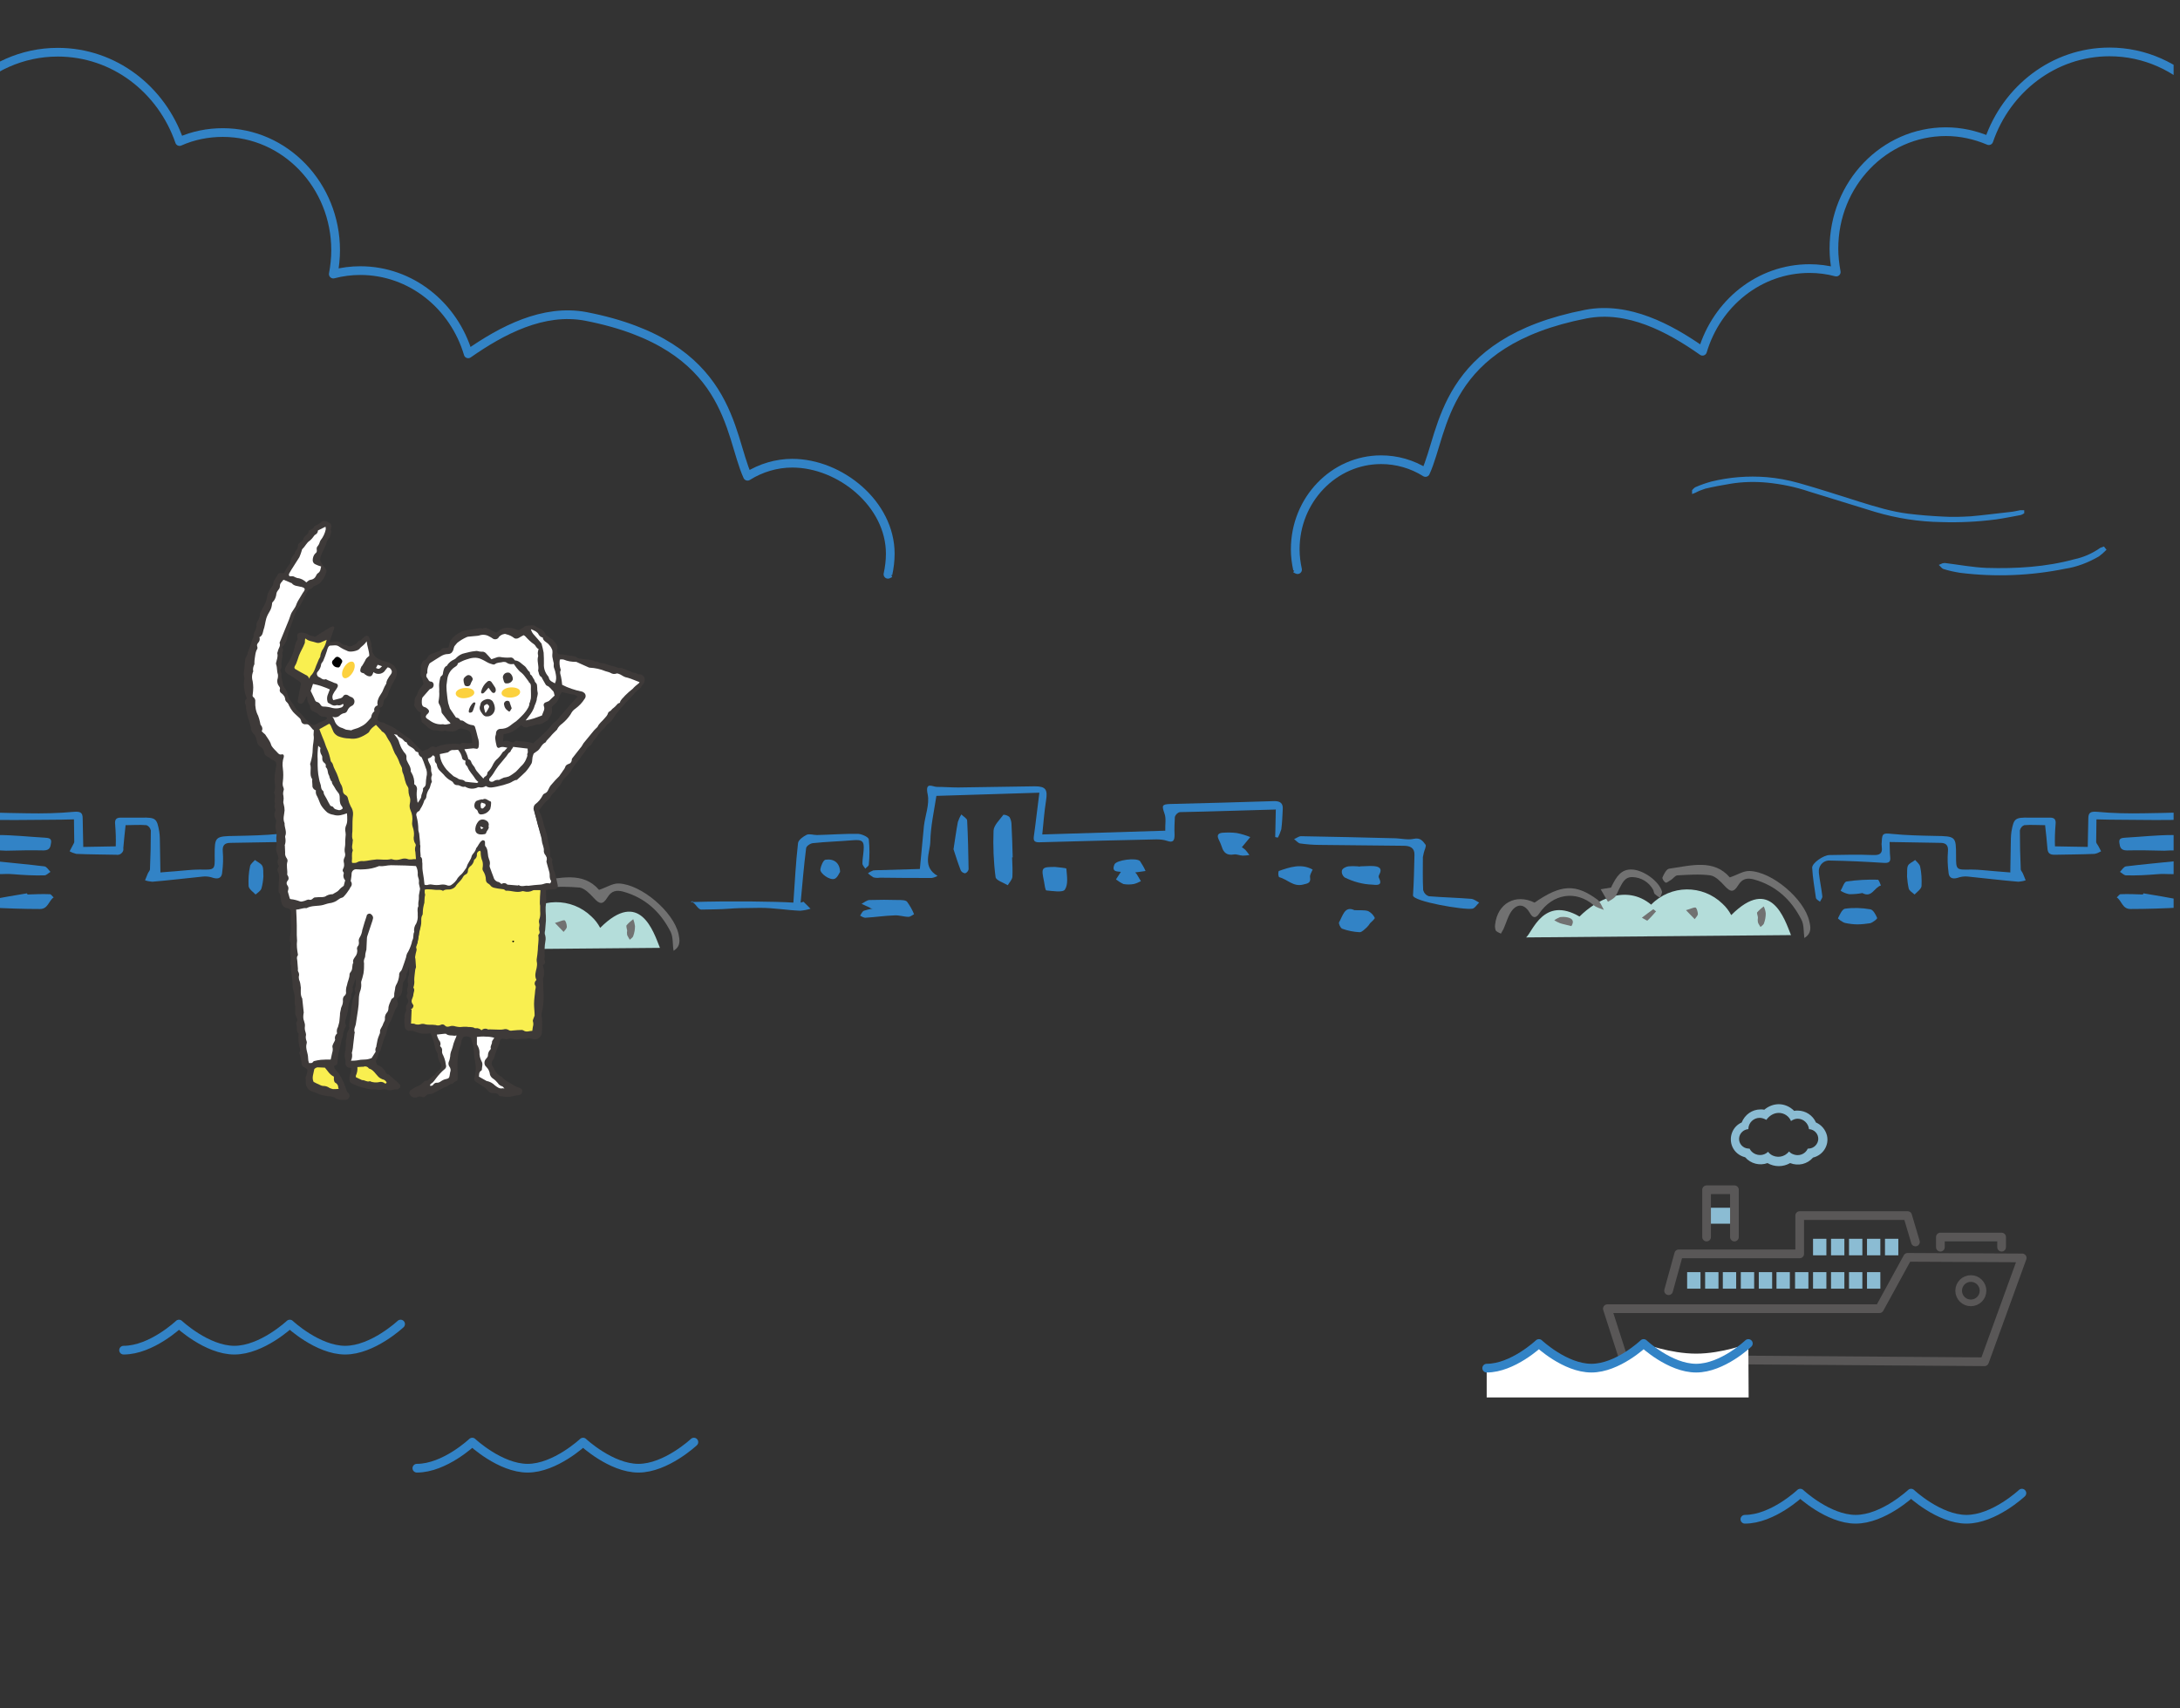 <?xml version="1.0" encoding="utf-8"?>
<!-- Generator: Adobe Illustrator 25.2.3, SVG Export Plug-In . SVG Version: 6.00 Build 0)  -->
<svg version="1.1" id="レイヤー_1" xmlns="http://www.w3.org/2000/svg" xmlns:xlink="http://www.w3.org/1999/xlink" x="0px"
	 y="0px" viewBox="0 0 751.5 589" style="enable-background:new 0 0 751.5 589;" xml:space="preserve">
<rect x="0" y="0" width="751.5" height="589" fill="#333333" stroke="none"/>
<style type="text/css">
	.st0{clip-path:url(#SVGID_2_);}
	.st1{clip-path:url(#SVGID_4_);}
	.st2{fill:none;stroke:#3283C6;stroke-width:3.21;stroke-miterlimit:10;}
	.st3{fill:#B4DDDA;}
	.st4{fill:#3283C6;}
	.st5{fill:#717171;}
	.st6{fill:none;stroke:#3283C6;stroke-width:3;stroke-linejoin:round;}
	.st7{fill:#3283C6;stroke:#3283C6;stroke-miterlimit:10;}
	.st8{fill:#FFFFFF;}
	.st9{fill:#3E3A39;}
	.st10{fill:#F9EF50;}
	.st11{fill:#FCD13E;}
	.st12{fill:none;stroke:#3283C6;stroke-width:3;stroke-linecap:round;stroke-linejoin:round;}
	.st13{fill:#8BBCD3;}
	.st14{fill:none;stroke:#595757;stroke-width:3;stroke-linecap:round;stroke-linejoin:round;}
	.st15{fill:none;stroke:#595757;stroke-width:2.29;stroke-linecap:round;stroke-linejoin:round;}
	.st16{fill:#8BBCD3;stroke:#8BBCD3;stroke-miterlimit:10;}
</style>
<g id="レイヤー_2_1_">
	<g id="背景">
		<g>
			<defs>
				<rect id="SVGID_1_" x="-0.7" y="-33.2" width="750" height="630.5"/>
			</defs>
			<clipPath id="SVGID_2_">
				<use xlink:href="#SVGID_1_"  style="overflow:visible;"/>
			</clipPath>
			<g class="st0">
				<g>
					<defs>
						<rect id="SVGID_3_" x="-0.7" y="-649.5" width="750" height="1308.5"/>
					</defs>
					<clipPath id="SVGID_4_">
						<use xlink:href="#SVGID_3_"  style="overflow:visible;"/>
					</clipPath>
					<g class="st1">
						<path class="st2" d="M-577.1,371c0,0,181.2-41.5,358.1-51"/>
						<path class="st3" d="M136.2,327.6c2.2-1.9,6-14.4,18.4-7.2c5.7-5.7,16.1-11.3,24.7-4.1c6.7-6.9,17.7-7,24.6-0.3
							c1.2,1.1,2.2,2.4,3,3.9c13.7-13.7,18.4,1.4,20.6,6.9L136.2,327.6z"/>
						<path class="st4" d="M439.8,279.1c-0.1,3.4-0.1,6.5-0.2,9.5l0.9,0.2c0.5-0.9,0.9-1.9,1.2-2.9c0.3-2.3,0.4-4.7,0.5-7
							c0.1-1.9-0.8-2.7-2.9-2.7c-12,0.4-24,0.7-36,1c-2.8,0.1-2.8,0.6-1.9,3.2c0.7,1.8,0.2,3.9,0.3,6l-42.4,1.3
							c0.4-4,0.7-7.9,1.3-11.7s-0.1-4.9-3.9-4.9c-8.8,0.1-17.6,0.3-26.4,0.4c-2.4,0-4.9-0.2-7.3-0.2c-1.5,0-4.2-2-3.2,2.6
							c0.7,3.4-0.9,7.3-1.3,10.9c-0.5,4.9-0.9,9.9-1.4,14.8l-13.8,0.4c-0.8,0-1.6,0-2.3,0.1c-0.7,0.3-1.3,0.6-1.8,1
							c0.6,0.5,1.2,1,1.9,1.4c0.8,0.2,1.5,0.2,2.3,0.1c5.9,0.1,11.9,0.1,17.8,0.1c0.7-0.1,1.4-0.4,2-0.7c-5.4-3.2-2.6-7.9-2.5-11.8
							c0.1-5.3,1.3-10.6,2.1-15.8l35.5-1.1c-0.7,5.2-1.2,10.1-1.9,15c-0.2,1.5,0.1,2.1,1.8,2.1c13.5-0.4,26.9-0.7,40.4-1
							c1.3,0,2.5,0.1,3.7,0.5c2.2,0.8,2.6-0.2,2.6-2.1c-0.1-2,0-4.1,0.1-6.1c0.2-0.8,0.9-1.5,1.7-1.7
							C417.5,279.8,428.3,279.4,439.8,279.1z"/>
						<path class="st4" d="M273.5,311.2c-5.8-0.4-22.3-0.6-35-0.2c-1.3,0,1.3-0.6,0,0c1.3,0.3,2,2.6,3.3,2.6
							c14.6-0.2,5.7-0.5,20.3-0.6c4.6,0,9.1,0.8,13.7,1c1.2-0.1,2.4-0.3,3.6-0.7c-0.8-0.8-1.6-1.6-2.4-2.4l-1,0.3
							c0.6-6.3,1.1-12.6,1.9-18.8c0.1-0.7,1.4-1.6,2.3-1.7c4.6-0.5,9.1-0.6,13.7-1c3.4-0.3,4.1,0.3,3.8,3.6
							c-0.1,1.5-0.4,2.9-0.4,4.4c0,0.6,0.6,1.2,1,1.8c0.4-0.5,1.2-0.9,1.2-1.4c0.3-2.9,0.3-5.8,0-8.7c-0.1-0.8-2.3-1.8-3.6-1.9
							c-4.8-0.1-9.6,0.3-14.3,0.4c-1.2,0-2.5-0.5-3.5-0.1c-1.2,0.6-2.9,1.8-3,2.9C274.3,297.5,274,304.3,273.5,311.2z"/>
						<path class="st4" d="M507.5,313.3c0.9-0.1,1.6-1.4,2.4-2.1c-0.9-0.5-1.8-1.2-2.7-1.3c-4.9-0.4-9.7-0.5-14.6-0.9
							c-1-0.3-1.7-1.1-2-2.1c-0.2-3.8-0.1-7.6-0.1-11.4c0.1-0.5,0.2-0.9,0.3-1.4c0.2-1,1-2.4,0.6-2.9c-0.9-1.2-1.8-2.5-4-2
							s-4.6-0.2-7-0.2c-10.6-0.3-21.3-0.5-31.9-0.7c-0.8,0-1.6,0.7-2.4,1c0.7,0.5,1.4,1.4,2.1,1.5c2.2,0.3,4.5,0.5,6.7,0.5
							c9.6,0.1,19.3,0.2,29,0.3c2.3,0,3.8,0.8,3.7,3.2c-0.1,4.6-0.2,9.3-0.5,13.9C487,310.8,504.7,313.8,507.5,313.3z"/>
						<path class="st5" d="M232.2,327.8c2.6-1.6,2.1-3.8,1.7-5.8c-1.7-7.6-12.8-17.1-20.6-17.4c-2.1-0.1-4.3,1.4-6.8,2.2
							c-5.5-6.4-13.4-4.1-20.9-3c-0.9,0.1-1.8,1.8-2.3,2.9c-0.2,0.4,0.5,1.5,1.1,1.8c0.3,0.2,1.2-0.6,1.7-0.9
							c0.8-0.5,1.6-1.5,2.4-1.6c3.8-0.4,7.6-0.3,11.3,0c1.8,0.3,3.5,2.1,4.9,3.6c2,2.2,3.1,2.4,4.7-0.2c1.4-2.3,3.1-2.6,5.4-2
							c7.6,2.1,12.9,7,16.4,13.9C232.1,323.2,231.8,325.4,232.2,327.8z"/>
						<path class="st4" d="M349.1,295.6c-0.1-3.7-0.2-7.4-0.4-11.1c0-1-0.2-1.9-0.7-2.8c-0.6-0.5-1.3-0.8-2.1-0.8
							c-1.3,1.8-3.3,3.6-3.4,5.5c-0.2,5.3,0,10.7,0.7,16c0.1,1.1,2.7,1.9,4.2,2.8c0.6-1,1.5-1.9,1.6-2.9c0.1-2.2,0-4.5-0.1-6.7
							L349.1,295.6z"/>
						<path class="st5" d="M139.2,315.6c-6.5-3.2-12.8,0.2-13.6,7.6c-0.1,0.7,0,1.3,0.2,2c0.4,0.5,1.2,0.8,1.8,1.1
							c0.3-0.5,0.6-1.1,0.9-1.6c1-2.2,1.6-4.8,3.1-6.6c2.1-2.4,4.4-1.7,6,1.1c0.9,1.5,1.9,2,3.1,0.3c4.6-7,12.7-8.3,18.9-3
							c0.9,0.8,2.3,1.1,3.5,1.6c-0.7-1.2-1.2-2.7-2.2-3.5C153.2,309,148.2,309.3,139.2,315.6z"/>
						<path class="st4" d="M300.9,313.3c-1.1,0.1-2.1,0.4-3.1,0.7c-0.6,0.3-0.9,1.1-1.3,1.7c0.6,0.3,1.3,0.8,2,0.7
							c3.3-0.2,6.6-0.7,9.9-0.8c1.6-0.1,3.2,0.5,4.8,0.5c0.6,0,1.3-0.6,1.9-0.9c-0.6-1.5-1.4-2.9-2.4-4.3c-0.5-0.6-2-0.6-3-0.6
							c-3.3-0.1-6.6-0.1-9.9,0c-1,0-1.9,0.9-2.8,1.3c0.9,0.4,1.8,0.9,2.8,1.3C300.1,313.2,300.5,313.3,300.9,313.3z"/>
						<path class="st4" d="M328.7,292.8c0.8,2.5,1.6,5,2.5,7.3c0.3,0.6,0.9,0.9,1.5,1c0.6-0.2,1.1-0.8,1.2-1.4
							c-0.1-5.6-0.2-11.2-0.5-16.8c0-0.7-1.3-1.4-2-2.1c-0.5,0.8-0.9,1.7-1.2,2.6C329.6,286.5,329.2,289.7,328.7,292.8z"/>
						<path class="st5" d="M165.5,310.4l-3.6,0.6l2.6,4.3c0.9-0.4,1.8-1,2.5-1.7c0.5-0.8,0.9-1.7,1.3-2.6c1.1-1.9,1.8-4.3,4.7-4.2
							c3,0.1,5.7,1.8,7.1,4.4c0.2,0.4,0.2,1,0.5,1.4c0.6,0.5,1.2,0.9,1.9,1.3c0.2-0.8,0.8-1.6,0.6-2.2c-0.9-3.4-6.1-7.2-10.1-7.5
							s-5.6,2.6-7.1,5.5C165.7,310.1,165.5,310.4,165.5,310.4z"/>
						<path class="st4" d="M466.9,313.8c-3.4-1.6-4,2-5.3,4.2c-0.2,0.4,0.5,2,1.1,2.2c1.9,0.7,4,1.1,6,1.2c0.8,0,1.7-1,2.5-1.7
							c0.4-0.4,0.8-0.9,1.1-1.4c0.6-0.6,1.8-1.6,1.6-1.9c-0.5-1-1.3-1.8-2.3-2.3C470.3,313.7,468.9,313.9,466.9,313.8z"/>
						<path class="st4" d="M468.9,298.8c-1.3-0.2-2.7-0.2-4.1-0.1c-0.8,0.1-2,0.7-2.2,1.4c-0.2,0.9,0.2,1.8,0.9,2.4
							c3,1.5,6.3,2.4,9.6,2.5c1.9,0.2,3.6,0.3,2.2-2.5c-0.1-0.3,0-0.7,0.2-1c1.2-2.3-0.4-2.8-2.1-2.9c-1.5-0.1-3.1,0.1-4.6,0.1
							V298.8z"/>
						<path class="st4" d="M391.3,300.8l3.6-0.5c-0.5-1.2-1.2-2.3-1.9-3.4c-1.2-1.3-8.1-0.4-8.8,1.1c-1.2,2.8,1.2,2.4,2.2,2.6
							l-1.7,2.6c0.8,0.6,1.7,1.2,2.6,1.6c1.2,0.2,2.3,0.2,3.5,0c0.9-0.2,1.7-0.6,2.5-1c-0.5-0.8-1-1.7-1.5-2.5
							C391.6,301.1,391.5,301,391.3,300.8z"/>
						<path class="st4" d="M428.1,292.1c1.1-1.3,2-2.4,2.9-3.5c-1.5-0.6-3.1-1.1-4.7-1.4c-1.6-0.2-3.1-0.2-4.7-0.1
							c-1.4,0.1-2.3,0.6-1.5,2.3c0.4,0.8,0.8,1.7,1.1,2.6c0.6,2,1.8,3,4.1,2.6c1-0.2,2.1,0.4,3.1,0.4c0.8,0,1.5-0.1,2.3-0.2
							c-0.4-0.6-0.9-1.2-1.4-1.8C429,292.7,428.5,292.4,428.1,292.1z"/>
						<path class="st4" d="M363.7,298.9c-4.7,0-4.8,0.2-3.8,5c0.2,1.1,0.4,3,0.8,3.1c2.2,0.2,5.7,0.8,6.4-0.3
							c1.2-1.8,0.7-4.7,0.5-7.2C367.5,299.2,365,299.1,363.7,298.9z"/>
						<path class="st4" d="M452.5,299.8c-4-2.2-7.9-0.8-11.7,0.5c-0.2,0.7-0.2,1.4,0.1,2.1c2.8,0.7,4.9,3.4,8.2,2.6
							c1.5-0.4,2.9-0.4,2.5-2.6C451.5,301.6,452.1,300.8,452.5,299.8z"/>
						<path class="st4" d="M289.6,300.6c-0.1-3.1-2.1-4.6-5-4.2c-0.8,0.1-1.6,2.1-1.8,3.3c-0.2,1.4,3.2,3.9,4.9,3.3
							C288.7,302.6,289.3,301,289.6,300.6z"/>
						<path class="st5" d="M216.2,320.8c-0.1,0.5-0.1,1.1,0,1.6c0.3,0.6,0.6,1.1,0.9,1.6c0.4-0.4,1.1-0.8,1.2-1.3
							c0.4-1.1,0.6-2.2,0.6-3.4c-0.1-0.8-0.3-1.6-0.6-2.4c-0.8,0.6-1.6,1.3-2.3,2.1C215.8,319.4,216.1,320.2,216.2,320.8z"/>
						<path class="st5" d="M151.8,323.7c1-1.5,0.5-2.6-1.3-3c-0.8-0.2-1.7-0.2-2.6-0.1c-0.7,0.3-1.4,0.6-2,1.1c0.6,0.4,1.3,0.7,2,1
							C149.1,323.1,150.4,323.3,151.8,323.7z"/>
						<path class="st5" d="M191.3,318.2l3,3.1c0.4-0.6,1.1-1.1,1.1-1.8c0-0.8-0.4-2.1-0.8-2.2C193.9,317.2,192.9,317.8,191.3,318.2z
							"/>
						<path class="st5" d="M176.2,320.8c1.1,0.6,1.8,1.1,1.9,1c1.1-1,2-2.1,3-3.2c-0.4-0.2-0.9-0.8-1.1-0.7
							C178.9,318.8,177.7,319.6,176.2,320.8z"/>
						<path class="st3" d="M526.1,323.2c2.2-1.9,6-14.4,18.4-7.2c5.7-5.7,16-11.3,24.7-4.1c6.7-6.9,17.7-7,24.6-0.3
							c1.2,1.1,2.2,2.4,3,3.9c13.7-13.7,18.4,1.4,20.6,6.9L526.1,323.2z"/>
						<path class="st5" d="M622,323.4c2.6-1.6,2.2-3.8,1.7-5.8c-1.7-7.6-12.8-17.1-20.6-17.3c-2.1-0.1-4.3,1.4-6.8,2.2
							c-5.5-6.4-13.3-4.1-20.9-3c-0.9,0.1-1.8,1.8-2.3,3c-0.2,0.4,0.5,1.5,1.1,1.8c0.3,0.2,1.2-0.6,1.8-0.9c0.8-0.5,1.5-1.6,2.3-1.6
							c3.8-0.2,7.6-0.5,11.3,0c1.8,0.3,3.5,2.1,4.9,3.6c2,2.2,3.1,2.4,4.7-0.2c1.4-2.3,3.1-2.6,5.4-2c7.6,2.1,12.9,7,16.4,13.9
							C621.9,318.8,621.7,321,622,323.4z"/>
						<path class="st5" d="M529,311.2c-6.5-3.2-12.8,0.2-13.6,7.6c-0.1,0.7,0,1.3,0.2,2c0.4,0.5,1.2,0.8,1.8,1.1
							c0.3-0.5,0.6-1.1,0.9-1.6c1-2.2,1.6-4.8,3.1-6.6c2.1-2.4,4.4-1.7,6,1.1c0.9,1.6,1.9,2,3.1,0.3c4.7-7,12.7-8.3,18.9-3
							c0.9,0.8,2.3,1.1,3.5,1.6c-0.7-1.2-1.2-2.7-2.2-3.5C543.1,304.6,538.1,304.9,529,311.2z"/>
						<path class="st5" d="M555.4,306l-3.6,0.6l2.5,4.3c0.9-0.5,1.8-1,2.5-1.7c0.5-0.8,0.9-1.7,1.3-2.6c1.1-1.9,1.8-4.3,4.7-4.2
							c3,0.1,5.7,1.8,7.1,4.4c0.2,0.4,0.2,1,0.5,1.4c0.6,0.5,1.2,1,1.9,1.3c0.2-0.8,0.8-1.6,0.6-2.2c-1-3.4-6.1-7.2-10.1-7.5
							s-5.6,2.6-7.1,5.5C555.6,305.7,555.3,306,555.4,306z"/>
						<path class="st5" d="M606,316.4c-0.1,0.5-0.1,1.1,0,1.6c0.2,0.6,0.6,1.1,0.9,1.6c0.4-0.4,1.1-0.8,1.2-1.3
							c0.4-1.1,0.6-2.2,0.6-3.4c-0.1-0.8-0.3-1.6-0.7-2.4c-0.8,0.6-1.6,1.3-2.3,2.1C605.6,315,606,315.8,606,316.4z"/>
						<path class="st5" d="M541.7,319.3c1-1.6,0.5-2.6-1.3-3c-0.8-0.2-1.7-0.2-2.6-0.1c-0.7,0.3-1.4,0.6-2,1.1c0.6,0.4,1.3,0.7,2,1
							C539,318.7,540.3,318.9,541.7,319.3z"/>
						<path class="st5" d="M581.2,313.8l3,3.1c0.4-0.6,1.1-1.2,1.1-1.8s-0.4-2.1-0.8-2.2C583.7,312.8,582.8,313.4,581.2,313.8z"/>
						<path class="st5" d="M566,316.4c1.1,0.6,1.8,1.1,1.9,1c1.1-1,2-2.1,3-3.2c-0.4-0.2-0.9-0.8-1-0.7
							C568.7,314.3,567.6,315.2,566,316.4z"/>
						<path class="st4" d="M-150.5,293.6c5.6,0.2,11.2,0.4,16.9,0.8c1.9,0.2,2.5-0.1,2.7-1.9c0.4-3.3,0.8-6.6,1.3-10.5
							c4.5-0.1,9-0.2,13.5-0.1c0.5,0,1.3,0.9,1.4,1.5c0.7,8.3,1.4,16.6,2,24.9c-0.5,0.1-0.9,0.2-1.4,0.4c-0.8,0.4-1.5,0.9-2.3,1.4
							c0.8,0.4,1.6,1.2,2.4,1.2c5,0,9.9-0.4,14.9-0.2c8.5,0.3,17,1,25.4,1.5c2,0.1,3.4,0,1.8-2.3c-0.2-0.5-0.4-1-0.4-1.5
							c-0.2-4-0.3-8.1-0.5-12.1c-0.1-1.7,0.4-2.5,2.5-2.5c13.3,0.2,26.6,0.4,39.9,0.6c1.2,0,3.4,0.8,3.4,1.2
							c-0.1,1.6-0.6,3.2-1.3,4.6c-0.2,0.5-1.2,0.8-1.7,1.3c-0.5,0.5-0.8,1.1-0.7,1.5c0.3,0.5,0.8,0.9,1.4,0.9c3,0,6.1-0.2,9.1-0.5
							c0.9-0.4,1.6-1.2,1.8-2.2c0.2-2.7,0-5.4,0.2-8.1c0.2-3,0.5-5.9,1-8.9c0.3-1.8,1.5-2.6,3.5-2.5c4.5,0.3,9,0.5,13.6,0.6
							c7.1,0.1,14.2-0.1,21.3-0.1l4.3-0.1c0,2.8,0.1,5.2,0.1,7.7c0,0.5-0.4,0.9-0.6,1.4l-1,1.9c0.7,0.4,1.5,0.7,2.3,0.9
							c4.6,0.2,9.2,0.2,13.8,0.3c1.1,0.2,2.1-0.5,2.4-1.5c0-0.2,0.1-0.4,0-0.7c0.2-2.6,0.5-5.2,0.8-8c2.5,0,4.8-0.2,7.2,0
							c0.8,0.3,1.3,1,1.5,1.8c0,4.5-0.1,8.9-0.3,13.4c0,0.5-0.6,1-0.8,1.6c-0.3,0.7-0.6,1.5-0.9,2.2c0.8,0.3,1.6,0.4,2.5,0.5
							c5.9-0.5,11.7-1.2,17.6-1.8c1.2-0.1,2.4,0.1,3.5,0.5c1.9,0.5,2.9-0.2,3-2c0.3-2.3,0.4-4.7,0.2-7.1c-0.2-2.1,0.6-3,2.6-3
							c5.7-0.1,11.4-0.2,17.5-0.3c-0.1,1.8-0.1,3.5-0.2,5.2s0.5,2.1,2.2,2c6.2-0.4,12.3-0.7,18.5-0.8c2-0.2,3.8,1.3,3.9,3.3
							c0,0.3,0,0.6,0,0.9c-0.3,2.7-0.9,5.4-1.2,8.1c-0.1,0.6,0.5,1.2,0.8,1.9c0.5-0.4,1.3-0.8,1.4-1.3c0.5-3.5,1.1-6.9,1.3-10.4
							c0.1-1.6-3.9-4.4-6-4.4c-5-0.1-10-0.2-15,0c-2.2,0.1-3.3-0.5-3-2.7c0.1-0.7,0.1-1.4,0-2.1c-0.1-2.7-0.6-2.8-3.4-2.5
							c-5,0.5-9.9,0.6-14.9,0.7c-7.2,0.1-7.3,0.2-7.3,6.8c0.1,5,0.1,4.9-5.2,4.8c-2.8,0-5.7,0.4-8.5,0.6c-1.8,0.1-3.6,0.3-5,0.4
							c-0.1-4.1-0.1-7.9-0.2-11.7c0-0.8-0.1-1.6-0.2-2.4c-0.8-4.5-1.2-4.9-6.1-4.8c-2.4,0-4.8,0-7.2,0c-1.6,0-2.1,0.7-1.9,2.4
							c0.2,2.5,0.3,5,0.2,7.5L28.7,292c-0.1-3.4-0.1-6.6-0.2-9.8c0-2-0.7-2.5-3.1-2.3c-5.3,0.5-10.7,0.6-16,0.5
							c-8.3-0.1-16.6-0.4-24.9-0.6c-1.2,0-2.4-0.5-3.5-0.5c-1,0.1-2,0.4-2.9,0.8c0.6,0.7,1.2,1.4,1.9,2.1c0.2,0.2,0.4,0.3-0.1,0.4
							c-0.3,6.4-0.6,12.9-0.9,19.6l-4,0.1c0.4-2.4,0.7-4.8,0.9-7.2c0.1-2.6-0.8-3-3.4-2c-0.5,0.2-1.1,0.2-1.6,0.2
							c-12.7-0.4-25.3-0.9-37.9-1.4c-1.7-0.1-3.5-0.4-5.2-0.5c-2.2-0.2-2.9,0.7-2.8,2.8c0.3,5.4,0.2,10.8,0.3,16.2l-36-2.1
							c-0.1-4.3,0-8.8-0.3-13.4s-0.8-9.1-1.2-13.6c-0.1-1.4-0.8-2.1-2.5-2.1c-5.3,0.2-10.5,0.3-15.8,0.4c-2.9,0-2.6,0.3-2.3,3
							s-0.4,5.7-0.6,8.4l-18.6,0.3c-0.8-0.1-1.6,0-2.5,0.1c-1.6,0.4-1.7,1.3-0.7,2.5c0.7,0.7,1.1,1.5,1.3,2.5c0,3.3-0.4,6.6-0.4,9.9
							c0,2.3,0.2,4.7,0.4,7c0.2,2.8,0.5,5.6,0.9,8.9c-11.3-3-22.1-2.1-32.9-1.8c-1.9,0-3.4,0.2-2.3,2.7c0.4,0.8-0.2,2-0.4,3
							c-0.4,2.2-0.6,4.3-0.8,6.5c0,0.6,1,1.2,1.5,1.8c0.4-0.6,1.1-1.2,1.3-1.9c0.5-2.6,0.7-5.4,1.3-8c0.3-0.8,1.1-1.4,1.9-1.6
							c9-0.2,18.1-1,27,1.2c0.7,0.1,1.4,0.4,2.1,0.6c3.1,1.3,3.4,1.2,3.5-2.1c0.1-3.5-0.4-7-0.6-10.4c-0.2-0.7-0.3-1.4-0.4-2.1
							C-151.3,304.8-150.9,299.5-150.5,293.6z"/>
						<path class="st4" d="M-56.8,314.9c4.4,0.4,8.8,0.8,13.2,1.4c3.3,0.4,6.3,0.3,9-1.6c0.5-0.4,1.1-1.4,0.9-1.6
							c-0.5-0.8-1.3-1.3-2.2-1.5c-5.6-0.6-11.2-1-16.8-1.5c-1.2-0.2-2.4-0.3-3.6-0.3c-1.1,0.3-2.2,0.7-3.1,1.3
							c-1,0.4-1.9,0.9-2.8,1.5c-0.5,0.4-1.1,1.1-1,1.6c0.3,0.6,0.9,1,1.6,1.1c1.5,0.1,3.1,0,4.7,0L-56.8,314.9z"/>
						<path class="st4" d="M-38.5,304.2c1,0,1.9-0.1,2.9-0.2c0.5-0.1,0.9-0.7,1.3-1.1c-0.4-0.4-0.7-1-1.2-1.2
							c-0.7-0.2-1.4-0.3-2.2-0.2c-6.5-0.1-12.9-0.1-19.4-0.5c-2.7-0.2-3.3,2.5-5.4,2.8c0.3,0.6,0.5,1.6,1,1.8c1,0.2,2,0.2,3,0.1
							c6.3,0.4,12.7,0.9,19,1.3c1.2,0,2.3-0.1,3.5-0.2L-38.5,304.2z"/>
						<path class="st4" d="M2.1,293.3c4.3-0.1,8.6-0.2,12.9-0.1c2.2,0,2.4-1.2,2.6-2.6c0.3-1.7-1-1.7-2.3-1.8
							c-5.3-0.3-10.6-0.9-16-0.9c-2.7,0-5.4,0.9-8.2,1.5c-0.4,0.2-0.6,0.5-0.7,0.9c0,0.3,0.5,0.6,0.8,0.9c2,1.6,4.6,2.3,7.1,2
							C-0.3,293.2,0.9,293.2,2.1,293.3L2.1,293.3z"/>
						<path class="st4" d="M9.3,308c-4.2,0.7-8.4,1.4-12.6,2.2c-0.7,0.1-1.2,0.8-1.8,1.2c0.6,0.5,1.2,1.5,1.8,1.5
							c5.7,0.3,11.4,0.5,17.1,0.5c2.8,0,3-2.9,4.7-4c-0.5-0.4-0.9-1.1-1.3-1.1c-2.6-0.1-5.1,0-7.7,0.1L9.3,308z"/>
						<path class="st4" d="M-1.8,297.3c-1.3,0-2.6,0-3.9,0.1c-0.6,0.2-1,0.6-1.2,1.1c-0.1,0.3,0.4,0.9,0.8,1.2
							c3.1,2.6,7,1.3,10.6,1.7c3.6,0.3,7.2,0.5,10.8,0.4c0.7,0,1.4-0.8,2.1-1.2c-0.7-0.7-1.3-1.8-2.1-1.9c-5.7-0.7-11.4-1.2-17-1.8
							L-1.8,297.3z"/>
						<path class="st4" d="M-143.2,307.8c0.1,4.8,1.4,6,5.3,5.2c0.5-0.1,1.4-0.4,1.4-0.6c0.2-2.3,0.5-4.6,0.1-6.8
							c-0.2-1.1-1.8-2.4-3.1-2.8c-2.6-0.8-3.8,0.3-3.8,2.9C-143.3,306.4-143.2,307.1-143.2,307.8z"/>
						<path class="st4" d="M107.9,318.7c1.4,0,2.9-0.2,4.3-0.5c1-0.3,2.5-1.5,2.4-1.6c-0.6-1.2-1.4-3.1-2.4-3.3
							c-2.9-0.4-5.9-0.3-8.8,0.2c-1,0.1-1.9,1.8-2.4,3c-0.1,0.3,1.4,1.5,2.4,1.8C104.9,318.5,106.4,318.7,107.9,318.7z"/>
						<path class="st4" d="M106.2,307.9c1.5,0.3,3,0.4,4.5,0.4c1.1-0.2,2.1-0.6,3-1.2c-0.7-1.1-1.2-3.1-2.1-3.2
							c-3.5-0.5-7.1-0.7-10.7-0.6c-0.4,0-0.8,1.3-1.1,2C102.1,305.9,102.9,309.7,106.2,307.9z"/>
						<path class="st4" d="M90.8,302.2c-0.1-1.5,0.1-2.8-0.4-3.7s-1.7-1.3-2.5-2c-0.6,0.7-1.6,1.4-1.7,2.2c-0.5,2.2-0.6,4.5-0.5,6.8
							c0.1,1,1.5,2,2.4,2.9c0.7-0.6,1.7-1.2,2-2C90.5,305.1,90.7,303.6,90.8,302.2z"/>
						<path class="st4" d="M-135.9,325.3c0-1-0.1-1.9-0.4-2.8c-0.4-0.8-1.7-2.1-2-2c-1.1,0.5-2.5,1.3-2.8,2.3
							c-0.5,1.7-0.6,3.4-0.4,5.2c0.1,1,0.7,2.4,1.4,2.7c1.1,0.2,2.2-0.2,2.9-1c0.9-1.2,1.1-2.8,1.6-4.2L-135.9,325.3z"/>
						<path class="st4" d="M-123.9,307.1c-0.2,1.8,0.8,2.8,2.8,3c1.7,0.1,4.8-3.1,4.3-4.6c-0.5-1.1-1.4-1.9-2.6-2.2
							C-122.8,303-124,304.1-123.9,307.1z"/>
						<path class="st4" d="M-123.3,292.7c0.2,1.4,0.6,2.4,2.4,1.4c0.3-0.2,0.7-0.3,1.2-0.3c2.8,0.7,2.9,0.6,2.4-2.2
							c0-0.3-0.1-0.5-0.2-0.8c-0.7-1.2-1.6-3.5-2-3.4c-2,0.4-3.6,1.6-3.7,3.9C-123.2,291.8-123.3,292.2-123.3,292.7z"/>
						<path class="st4" d="M898.7,293.6c-5.6,0.2-11.2,0.4-16.9,0.8c-1.9,0.2-2.5-0.1-2.7-1.9c-0.3-3.3-0.8-6.6-1.3-10.5
							c-4.5-0.1-9-0.2-13.5-0.1c-0.5,0-1.3,0.9-1.4,1.5c-0.7,8.3-1.4,16.6-2,24.9c0.5,0.1,0.9,0.2,1.4,0.4c0.8,0.4,1.5,0.9,2.3,1.4
							c-0.8,0.4-1.6,1.2-2.4,1.2c-5,0-9.9-0.4-14.9-0.2c-8.5,0.3-17,1-25.4,1.5c-2,0.1-3.4,0-1.8-2.3c0.2-0.5,0.4-1,0.3-1.5
							c0.2-4,0.3-8.1,0.5-12.1c0.1-1.7-0.4-2.5-2.5-2.5c-13.3,0.2-26.6,0.4-39.9,0.6c-1.2,0-3.4,0.8-3.4,1.2
							c0.1,1.6,0.5,3.2,1.3,4.6c0.2,0.5,1.2,0.8,1.7,1.3s0.8,1.1,0.7,1.5c-0.3,0.5-0.8,0.9-1.4,0.9c-3,0-6.1-0.2-9.1-0.5
							c-0.9-0.4-1.6-1.2-1.8-2.2c-0.3-2.7,0-5.4-0.2-8.1c-0.2-3-0.5-5.9-1-8.9c-0.3-1.8-1.5-2.6-3.5-2.5c-4.5,0.3-9,0.5-13.5,0.6
							c-7.1,0.1-14.2-0.1-21.3-0.1l-4.3-0.1c0,2.8-0.1,5.2-0.1,7.7c0,0.5,0.4,0.9,0.7,1.4l1,1.9c-0.7,0.4-1.5,0.8-2.3,0.9
							c-4.6,0.2-9.2,0.2-13.8,0.3c-1.7,0-2.3-0.7-2.4-2.2c-0.2-2.6-0.5-5.2-0.8-8c-2.5,0-4.9-0.2-7.2,0c-0.8,0.3-1.3,1-1.5,1.8
							c0,4.5,0.1,8.9,0.3,13.4c0,0.5,0.6,1,0.8,1.6c0.3,0.7,0.6,1.5,0.9,2.2c-0.8,0.3-1.6,0.4-2.5,0.5c-5.9-0.5-11.7-1.2-17.6-1.8
							c-1.2-0.1-2.4,0.1-3.5,0.5c-1.9,0.5-2.9-0.2-3-2c-0.3-2.3-0.4-4.7-0.2-7.1c0.2-2.1-0.6-3-2.6-3c-5.7-0.1-11.4-0.2-17.5-0.3
							c0.1,1.8,0,3.5,0.2,5.2s-0.5,2.1-2.2,2c-6.2-0.4-12.3-0.7-18.5-0.8c-2-0.2-3.7,1.3-3.9,3.3c0,0.3,0,0.6,0,0.9
							c0.3,2.7,0.9,5.4,1.2,8.1c0.1,0.6-0.5,1.2-0.8,1.9c-0.5-0.4-1.3-0.8-1.4-1.3c-0.5-3.5-1.1-6.9-1.3-10.4
							c-0.1-1.6,3.9-4.4,6-4.4c5-0.1,10-0.2,15,0c2.2,0.1,3.3-0.5,3-2.7c-0.1-0.7-0.1-1.4,0-2.1c0.1-2.7,0.6-2.8,3.4-2.5
							c5,0.5,9.9,0.6,14.9,0.7c7.2,0.1,7.3,0.2,7.3,6.8c0,5,0,4.9,5.2,4.8c2.8,0,5.7,0.4,8.5,0.6l5,0.4c0.1-4.1,0.1-7.9,0.2-11.7
							c0-0.8,0.1-1.6,0.2-2.4c0.8-4.5,1.2-4.9,6.1-4.8c2.4,0,4.8,0,7.2,0c1.6,0,2.1,0.7,1.9,2.4c-0.2,2.5-0.3,5-0.2,7.5l11.3,0.2
							c0.1-3.4,0.1-6.6,0.2-9.8c0-2,0.7-2.5,3.1-2.3c5.3,0.5,10.7,0.6,16,0.5c8.3-0.1,16.6-0.4,24.9-0.6c1.2,0,2.4-0.5,3.5-0.5
							c1,0.1,2,0.4,2.9,0.8c-0.6,0.7-1.2,1.4-1.9,2.1c-0.2,0.2-0.4,0.3,0.1,0.4c0.3,6.4,0.6,12.9,0.9,19.6l4,0.1
							c-0.3-2.5-0.8-4.8-0.9-7.2c-0.1-2.6,0.8-3,3.4-2c0.5,0.2,1.1,0.2,1.6,0.2c12.7-0.4,25.3-0.9,37.9-1.4c1.7-0.1,3.5-0.4,5.2-0.5
							c2.2-0.2,2.9,0.7,2.8,2.8c-0.3,5.4-0.2,10.8-0.3,16.2l36-2.1c0.1-4.3,0-8.8,0.3-13.4s0.8-9.1,1.2-13.6
							c0.1-1.4,0.8-2.1,2.5-2.1c5.3,0.2,10.5,0.3,15.8,0.4c2.8,0,2.7,0.3,2.3,3s0.4,5.7,0.6,8.4l18.6,0.3c0.8-0.1,1.6,0,2.5,0.1
							c1.6,0.4,1.7,1.3,0.7,2.5c-0.7,0.7-1.1,1.5-1.3,2.5c0,3.3,0.4,6.6,0.4,9.9c0,2.3-0.2,4.7-0.4,7c-0.2,2.8-0.5,5.6-0.9,8.9
							c11.3-3,22.1-2.1,32.9-1.8c1.9,0,3.4,0.2,2.3,2.7c-0.4,0.8,0.2,2,0.4,3c0.3,2.2,0.7,4.3,0.8,6.5c0,0.6-1,1.2-1.5,1.8
							c-0.5-0.6-1.2-1.2-1.3-1.9c-0.5-2.6-0.7-5.4-1.3-8c-0.3-0.8-1.1-1.4-1.9-1.6c-9-0.2-18.1-1-27,1.2c-0.7,0.1-1.4,0.3-2.1,0.6
							c-3.1,1.3-3.5,1.2-3.5-2.1c-0.1-3.5,0.4-7,0.7-10.4c0.2-0.7,0.3-1.4,0.3-2.1C899.5,304.8,899.1,299.5,898.7,293.6z"/>
						<path class="st4" d="M804.9,314.9c-4.4,0.4-8.8,0.8-13.2,1.4c-3.3,0.4-6.3,0.3-9.1-1.6c-0.5-0.4-1.1-1.4-0.9-1.6
							c0.5-0.8,1.3-1.3,2.2-1.5c5.6-0.6,11.2-1,16.8-1.5c1.2-0.2,2.4-0.3,3.6-0.3c1.1,0.3,2.2,0.7,3.1,1.3c1,0.4,1.9,0.9,2.8,1.5
							c0.5,0.4,1.1,1.1,1,1.6c-0.3,0.6-0.9,1-1.6,1.1c-1.5,0.1-3.1,0-4.7,0L804.9,314.9z"/>
						<path class="st4" d="M786.7,304.2c-1,0-1.9-0.1-2.9-0.2c-0.5-0.1-0.9-0.7-1.3-1.1c0.4-0.4,0.7-1,1.2-1.2
							c0.7-0.2,1.4-0.3,2.2-0.2c6.5-0.1,12.9-0.1,19.4-0.5c2.7-0.2,3.3,2.5,5.4,2.8c-0.3,0.6-0.5,1.6-1,1.8c-1,0.2-2,0.2-3,0.1
							c-6.3,0.4-12.7,0.9-19,1.3c-1.2,0-2.3-0.1-3.5-0.2L786.7,304.2z"/>
						<path class="st4" d="M746.1,293.3c-4.3-0.1-8.6-0.2-12.9-0.1c-2.2,0-2.4-1.2-2.6-2.6c-0.3-1.7,1-1.7,2.2-1.8
							c5.3-0.3,10.7-0.9,16-0.9c2.7,0,5.5,0.9,8.2,1.5c0.4,0.2,0.6,0.5,0.7,0.9c0,0.3-0.5,0.6-0.8,0.9c-2,1.6-4.6,2.3-7.1,2
							C748.5,293.2,747.3,293.2,746.1,293.3L746.1,293.3z"/>
						<path class="st4" d="M738.9,308c4.2,0.7,8.4,1.4,12.6,2.2c0.7,0.1,1.2,0.8,1.8,1.2c-0.6,0.5-1.2,1.5-1.8,1.5
							c-5.7,0.3-11.4,0.5-17.1,0.5c-2.8,0-3-2.9-4.7-4c0.5-0.4,0.9-1.1,1.3-1.1c2.6-0.1,5.1,0,7.7,0.1L738.9,308z"/>
						<path class="st4" d="M750,297.3c1.3,0,2.6,0,3.9,0.1c0.6,0.2,1,0.6,1.2,1.1c0.1,0.3-0.4,0.9-0.8,1.2c-3.1,2.6-7,1.3-10.6,1.7
							c-3.6,0.3-7.2,0.5-10.8,0.4c-0.7,0-1.4-0.8-2.1-1.2c0.7-0.7,1.3-1.8,2.1-1.9c5.7-0.7,11.4-1.2,17.1-1.8L750,297.3z"/>
						<path class="st4" d="M891.4,307.8c-0.2,4.8-1.4,6-5.3,5.2c-0.5-0.1-1.4-0.4-1.4-0.6c-0.2-2.3-0.5-4.6-0.1-6.8
							c0.2-1.1,1.8-2.4,3.1-2.8c2.5-0.8,3.8,0.3,3.8,2.9C891.5,306.4,891.4,307.1,891.4,307.8z"/>
						<path class="st4" d="M640.3,318.7c-1.4,0-2.9-0.2-4.3-0.5c-1-0.3-2.5-1.5-2.4-1.6c0.6-1.2,1.4-3.1,2.4-3.3
							c2.9-0.4,5.8-0.3,8.7,0.2c1,0.1,1.9,1.8,2.4,3c0.1,0.3-1.4,1.5-2.4,1.8C643.3,318.5,641.8,318.7,640.3,318.7z"/>
						<path class="st4" d="M642,307.9c-1.5,0.3-3,0.4-4.5,0.4c-1.1-0.2-2.1-0.6-3-1.2c0.7-1.1,1.2-3.1,2.1-3.2
							c3.5-0.5,7.1-0.7,10.7-0.6c0.4,0,0.8,1.3,1.1,2C646.1,305.9,645.3,309.7,642,307.9z"/>
						<path class="st4" d="M657.4,302.2c0.1-1.5-0.1-2.8,0.3-3.7s1.7-1.3,2.5-2c0.6,0.7,1.5,1.4,1.7,2.2c0.5,2.2,0.6,4.5,0.5,6.8
							c-0.1,1-1.5,2-2.4,2.9c-0.7-0.6-1.7-1.2-2-2C657.7,305.1,657.5,303.6,657.4,302.2z"/>
						<path class="st4" d="M884.1,325.3c0-1,0.1-1.9,0.4-2.8c0.4-0.8,1.7-2.1,2-2c1.1,0.5,2.5,1.3,2.8,2.3c0.5,1.7,0.6,3.4,0.4,5.2
							c-0.1,1-0.7,2.4-1.4,2.7c-1.1,0.2-2.2-0.2-3-1c-0.9-1.2-1.1-2.8-1.6-4.2L884.1,325.3z"/>
						<path class="st4" d="M872.2,307.1c0.2,1.8-0.8,2.8-2.8,3c-1.6,0.1-4.8-3.1-4.3-4.6c0.5-1.1,1.4-1.9,2.6-2.2
							C871,303,872.2,304.1,872.2,307.1z"/>
						<path class="st4" d="M871.5,292.7c-0.2,1.4-0.6,2.4-2.4,1.4c-0.3-0.2-0.7-0.3-1.2-0.3c-2.8,0.7-2.9,0.6-2.4-2.2
							c0-0.3,0.1-0.5,0.2-0.8c0.7-1.2,1.6-3.5,2-3.4c2,0.4,3.6,1.6,3.7,3.9C871.4,291.8,871.5,292.2,871.5,292.7z"/>
						<path class="st2" d="M1306.7,365c0,0-191.9-29.7-369.1-32.5"/>
						<path class="st6" d="M-87.7,178.5c3.2-12.6,12.4-22.8,24.6-27.4c-4.6-7.6-7.1-16.3-7.1-25.1c0-25.7,20-46.6,44.6-46.6
							c1.1,0,2.2,0.1,3.3,0.2c-1.6-4.8-2.4-9.9-2.4-15c0-25.7,20-46.6,44.6-46.6c19.4,0,35.8,12.8,42,30.8c4.7-2.1,9.8-3.1,14.9-3.1
							c21.5,0,38.9,18.2,38.9,40.6c0,2.7-0.3,5.5-0.8,8.2c3-0.8,6.2-1.2,9.3-1.2c17.5,0,32.3,12.1,37.2,28.7
							c11.6-8.1,25.9-15.7,40.6-12.9c50.3,9.8,49.1,40.6,55.7,55.1c4.6-2.9,10-4.5,15.4-4.5c16.5,0,33.8,14,33.8,31.2
							c0,2.4-0.3,4.8-0.8,7.1l0.8-0.4"/>
						<path class="st6" d="M836.3,180.3c-3.4-12.7-15-26.1-26.8-30.4c4.6-7.5,7-16.1,7-24.9c0-25.5-19.8-46.2-44.2-46.2
							c-1.1,0-2.2,0.1-3.3,0.2c1.6-4.8,2.4-9.8,2.4-14.9c0-25.5-19.8-46.2-44.2-46.2c-19.2,0-35.5,12.8-41.6,30.6
							c-4.7-2-9.7-3.1-14.8-3.1c-21.3,0-38.6,18-38.6,40.3c0,2.7,0.3,5.4,0.8,8.1c-3-0.8-6.1-1.2-9.2-1.2c-17.4,0-32,12-36.9,28.5
							c-11.5-8.1-25.7-15.6-40.2-12.8c-49.8,9.7-48.7,40.3-55.3,54.6c-4.6-2.9-9.9-4.4-15.3-4.4c-16.3,0-29.6,13.8-29.6,30.9
							c0,2.4,0.3,4.7,0.8,7l-0.8-0.4"/>
						<path class="st7" d="M725.5,189.5c-0.7,0.7-1.4,1.3-2.2,1.9c-3.6,2.1-7.5,3.6-11.5,4.2c-11.8,2.4-24,2.9-36,1.4
							c-1.9-0.3-3.8-0.7-5.7-1.3c-0.3-0.1-0.6-0.5-0.9-0.8c0.4-0.2,0.8-0.3,1.2-0.3c4.8,0.6,9.6,1.5,14.4,1.7
							c10.2,0.3,20.5-0.3,30.4-3c3.3-0.7,6.4-2.1,9.1-4c0.2-0.1,0.5-0.2,0.8-0.3L725.5,189.5z"/>
						<path class="st7" d="M583.8,169.2c0.3-0.3,0.5-0.6,0.9-0.8c1.8-0.8,3.6-1.4,5.4-1.9c6.2-1.5,12.5-2,18.8-1.5
							c3.7,0.3,7.4,1,11,2c7.1,2,14.1,4.3,21.1,6.5c5.5,1.7,11,3.4,16.7,4.1c4,0.5,8,0.8,12,1c3.3,0.2,6.5,0.1,9.8-0.1
							c4.5-0.4,9-1,13.6-1.5c1.2-0.1,2.3-0.4,3.4-0.6c0.3,0,0.5,0,0.8,0v0.3c-0.3,0.2-0.6,0.3-0.9,0.4c-2.8,0.5-5.6,1.1-8.5,1.5
							c-6.2,0.8-12.4,1.1-18.6,0.9c-7.7-0.1-15.4-1.3-22.8-3.5c-7.6-2.3-15.1-4.7-22.7-7c-4.7-1.6-9.6-2.6-14.6-3.1
							c-4.3-0.4-8.6-0.3-12.8,0.4c-2.9,0.5-5.8,1-8.7,1.7c-1.2,0.4-2.3,0.8-3.4,1.4l-0.5,0.2L583.8,169.2z"/>
						<path class="st8" d="M142.3,261.4c0,0,13.9-4.5,24.2-4.7c5.9-0.1,11.8,0.2,17.7,1.1l17-18.3l-12.8-3.6l3.1-9.7
							c0,0,19.6,2.4,30,7.9l-9,11l-28.6,33.7l7.2,26.5c0,0-21,2.1-22.5-3.2s-2.9-10.6-2.9-10.6s-7.4,14.5-11.1,14.6
							s-10.1,0.5-10.1,0.5l-7.2-42.2L142.3,261.4z"/>
						<path class="st9" d="M222.2,233.8c-0.2-0.7-0.9-1.3-1.7-1.3c-0.2,0-0.5,0-0.7-0.1c-0.4-0.3-0.9-0.4-1.4-0.5
							c-0.4-0.1-0.8-0.2-1.1-0.4c-1-0.4-2-0.8-3-1.2c-0.2,0-0.5,0-0.8,0c-0.2,0-0.4,0-0.6-0.1c-1.3-0.6-2.8-0.7-4.1-1.3
							c-0.9-0.4-2,0-2.8-0.8c-0.1-0.1-0.4,0-0.5,0s-0.4,0-0.5-0.1c-0.5-0.3-1.1-0.5-1.6-0.5c-1.1-0.1-2.1-0.2-3.2-0.4
							c-0.6,0-1.2-0.2-1.6-0.6c-0.3-0.2-0.6-0.3-1-0.3c-0.8-0.1-1.5-0.2-2.2-0.3c-0.7-0.2-1.4-0.3-2.1-0.3c-0.7,0.1-1.3-0.4-1.3-1.1
							c0-0.1,0-0.3,0-0.4c0.5-1.2-0.2-2.1-0.9-2.9c-0.3-0.4-0.6-0.7-1-0.9c-0.4-0.3-0.9-0.6-1.3-0.9c-0.3-0.2-0.6-0.3-0.7-0.6
							c-0.6-1.8-2.4-2.1-3.7-3c-0.7-0.5-1.6,0-2.4-0.1c-0.4,0-0.8,0.1-1.2,0.3c-0.4,0.5-0.9,0.6-1.3,0.9c-0.5,0.4-1.1,0.4-1.6,0.1
							c-2.3-0.9-4.6-0.9-6.5,0.9c-0.1,0.1-0.2,0.2-0.4,0.2c-0.6-0.3-1.2-0.6-1.8-0.9c-0.9-0.4-1.7-1.1-2.8-0.5
							c-0.1,0.1-0.3-0.1-0.4-0.1c-0.3,0-0.6,0-0.9,0c-1.4,0.3-2.9,0.5-4.4,0.7c-0.7,0.1-1.4,0.3-2,0.7c-1.3,0.6-2.4,1.5-3.2,2.6
							c-0.3,0.3-0.4,0.6-0.5,1c-0.1,0.5-0.2,1.1-0.4,1.6c-0.3,0.1-0.7,0.2-1.1,0.2c-0.7-0.1-1.3,0.2-1.6,0.8
							c-0.2,0.2-0.3,0.3-0.6,0.3c-1,0.4-2,0.7-2.9,1.1c-0.3,0.2-0.6,0.4-0.8,0.7c-0.4,0.6-0.6,1.3-1.5,1.4c-0.2,0.1-0.3,0.2-0.4,0.4
							c-0.3,0.7-0.9,1.3-0.6,2.2c0,0.1,0,0.3,0,0.4c-0.1,1-0.5,2.1,0.4,3c0.1,0.1,0.1,0.3,0.1,0.4c0.1,0.5,0.2,1,0.4,1.6
							c-0.3,0.5-0.6,1-1,1.4c-0.5,0.6-0.9,1.3-1.1,2c-0.1,0.4-0.3,0.7-0.5,1c-0.7,1-0.4,2.1-0.6,3.1c0,0.1,0.1,0.2,0.1,0.3
							c0.6,0.8,1,1.9,2.1,2.1c0,0.2,0.1,0.3,0.1,0.4c-0.3,0.9,0.3,1.8,0.2,2.7c0,0.2,0.3,0.5,0.6,0.7s0.8,0.6,1.2,1
							c0.9,0.8,1.7,1.5,3,1.4c0.1,0,0.2,0,0.3,0c1,0.1,2,0.5,3,0.1c0.1,0,0.3,0,0.4,0.1c0.7,0.1,1.3,0.2,2,0.2
							c0.6,0,1.3-0.1,1.8-0.5c0.6-0.6,1.5-0.7,2.2-0.3c0.2,0.1,0.5,0,0.7,0.1c0.5,0.1,1.1,0.4,1.5,0.8c0.3,0.5,0.5,1.2,0.6,1.8
							c0.1,0.7,0.2,1.3,0.2,2c-0.8,0.2-1.5,0.2-2.3,0.1c-0.7-0.2-1.5-0.1-2,0.4c-1.5-0.4-6.6-0.1-8.2,1.1c-0.7-0.5-1.7-0.4-2.3,0.2
							c-0.2,0.2-0.5,0.4-0.8,0.5c-1.9,0.5-3.7,1.5-5,3c-0.1,0.2,0.3,2.2,2,1.8c0.1,0,0.2-0.1,0.2-0.2c0.6-0.7,1.6-0.6,2.1-1.4
							c0,0,0.2,0,0.3,0c1,0,1.9-0.4,2.4-1.2c0.6,0.2,0.8,0.5,0.7,1.1c-0.1,0.6,0,1.3,0.5,1.7c0.1,0.1,0.2,0.3,0.2,0.5
							c0.1,0.8,0.5,1.5,1,2c0.4,0.4,0.9,0.9,1.3,1.3c0.7,0.9,1.6,1.7,2.6,2.2c0.4,0.2,0.7,0.5,0.9,0.9c0.3,0.4,0.7,0.6,1.2,0.6
							c0.9-0.1,1.7,0.9,2.7,0.5c0,0,0.1,0.1,0.2,0.1c1.2,0.7,2.6,0.8,3.9,0.3c0.2-0.1,0.4-0.2,0.6-0.2c0.9,0.2,1.8,0.1,2.5-0.4
							c1.2,0.9,2.6,0.4,3.8,0.2c1.5-0.3,2.9-0.7,4.3-1.2c0.9-0.3,1.6-1.1,2.6-1.1c0,0,0.1,0,0.1-0.1c1-0.9,2-1.8,2.9-2.7
							c0.8-0.9,1.5-1.9,2.1-3c0.1-0.4,0.2-0.8,0.2-1.3c0-0.3,0.1-0.5,0.1-0.8c0.1-0.5,0.3-0.9,0.4-1.2c0.5-0.4,1-0.7,1.4-1
							c1-0.8,1.3-2.2,2.6-2.8c0.2-0.1,0.3-0.4,0.4-0.6c0.4-0.5,0.9-0.9,1.3-1.4c0.7-0.9,1.5-1.6,2.3-2.4c0.1-0.1,0.1-0.1,0.1-0.2
							c0.4-0.8,1-1.4,1.7-1.9c1.1-0.9,2.1-2,2.9-3.2c0.4-0.8,0.9-1.5,1.7-2c1.2-0.9,2.3-2,3.1-3.3c0.6-0.7,0.5-1.7-0.2-2.2
							c-0.3-0.2-0.6-0.4-0.9-0.4c-2.3-0.5-4.5-1.2-6.6-2.3c-0.1-1-0.2-1.9-0.4-2.8s-0.5-1.4-0.1-2.2c0-0.2,0-0.4-0.1-0.5
							c-0.3-1-0.4-2.2-0.2-3.2c0.4-0.1,0.8-0.1,1.3,0c1.4,0.6,2.8,0.8,4.3,0.8c0.1,0,0.2,0,0.3,0.1l3.8,1.7c0.2,0.1,0.4,0.2,0.6,0.2
							c1.9,0.1,3.7,0.5,5.4,1.2c0.6,0.2,1.2,0.3,1.8,0.6c0.6,0.4,1.4,0.5,2.1,0.2c0.1,0,0.2,0,0.3,0c0.7,0.2,1.3,0.5,1.9,0.9
							c0.5,0.3,1.1,0.5,1.7,0.6c1.4,0.4,2.6,1,4,1.5c-0.1,0.2-0.2,0.4-0.3,0.4c-0.8,0.6-1.5,1.2-2.1,1.9c-0.9,0.7-1.8,1.5-2.6,2.3
							c-0.6,0.8-1.6,1.4-1.8,2.5c-0.2,0.1-0.6,0.2-0.7,0.3c-0.6,0.7-1.2,1.3-1.9,1.8c-0.3,0.3-0.5,0.7-1,0.9
							c-0.2,0.1-0.4,0.3-0.5,0.6c-0.2,0.8-0.8,1.3-1.3,1.9c-0.7,0.9-1.8,1.6-2.3,2.8c0,0.1-0.2,0.2-0.3,0.3
							c-0.3,0.3-0.6,0.6-0.9,0.9c-1.2,1.5-2.4,2.9-3.6,4.4c-0.1,0.1-0.2,0.3-0.3,0.5c-0.3,0.5-0.6,1-1,1.4c-0.8,1.1-1.7,2.1-2.5,3.2
							c-0.2,0.2-0.3,0.4-0.3,0.7c0,0.7-0.5,1.3-1.1,1.4c-0.6,0.2-1.1,0.6-1.2,1.2c-0.2,0.4-0.4,0.8-0.7,1.1
							c-0.3,0.5-0.6,0.9-0.9,1.3c-0.1,0.2-0.3,0.4-0.4,0.6c-0.9,0.9-1.8,1.8-2.6,2.8c-0.5,0.5-0.9,1.2-1.2,1.9
							c-0.2,0.5-0.5,0.9-0.9,1.1c-0.4,0.2-0.9,0.4-1,0.8c-0.6,1.2-1.5,2.3-2.6,3.1c-0.5,0.5-0.7,1.2-0.4,1.9c0.2,0.5,0.3,1,0.4,1.6
							c0.3,1,0.6,2,0.8,3c0.1,0.7,0.3,1.3,0.6,1.9c0.1,0.7,0.3,1.4,0.6,2.1c0.3,0.6,0.4,1.2,0.3,1.9c0,0.5,0.1,1,0.3,1.5
							c0.2,0.6,0.4,1.3,0.4,1.9c-0.1,0.6,0.1,1.2,0.5,1.7c0.5,0.5,0.7,1.3,0.4,2c0,0.1,0,0.3,0,0.4c0.3,1.2,0.7,2.4,1,3.6
							c0.1,0.4,0.1,0.9,0.1,1.4c0,0.3,0.1,0.7,0.2,1c0.5,0.6,0.3,1-0.1,1.4c-0.4-0.1-0.8-0.1-1.2-0.1c-0.7,0.1-1.4,0.5-2.2,0.5
							c-1.3,0.1-2.7,0.2-4,0.4c-0.1,0-0.1,0-0.2,0c-1-0.2-2.1,0.5-3.1-0.2c-0.1-0.1-0.3,0.1-0.4,0.1l-3.6-0.3
							c-0.5-0.6-1.4-0.7-2-0.2c-0.4-0.3-0.7-0.6-1-0.7c-0.8-0.1-1.5-0.7-1.7-1.5c-0.5-1.2-0.9-2.5-1.4-3.8c0-0.1,0-0.3,0-0.4
							c0.2-0.7,0.1-1.5-0.2-2.1c-0.1-0.3-0.2-0.7-0.3-1c-0.2-1.2-0.1-2.6-1-3.6c-0.1-0.1-0.1-0.4-0.1-0.6s0-0.5,0-0.8
							c0-0.4-0.4-0.6-0.7-0.6c-0.1,0-0.2,0-0.3,0.1c-1,0.6-1.3,1.9-2.1,2.7c0,0,0,0.1,0,0.2c-0.1,0.3-0.3,0.7-0.5,1
							c-0.3,0.5-0.9,1-1,1.5c-0.3,1.4-1.4,2.3-1.7,3.7c0,0.1-0.2,0.2-0.2,0.4c-0.3,0.5-0.7,0.9-1,1.4c-0.2,0.2-0.3,0.4-0.5,0.6
							c-0.5,0.4-1,0.9-1.4,1.4c-0.5,1-1.3,1.8-2.2,2.4c-0.4,0.3-0.9,0.3-1.3,0.2c-0.7-0.3-1.4-0.4-2.2-0.3c-1,0.2-2.1,0.2-3.1,0
							c-0.4-0.1-0.8-0.1-1.2,0c-0.5,0.2-1,0.2-1.5,0c-0.2,0-0.5,0-0.7,0c-0.5,0-1.4,2-0.7,2.1c0.3,0.1,0.6,0.3,0.8,0.4
							c-0.2,0.8-0.4,1.5-0.6,2.1c-0.4,2.1-0.8,4.1-1.3,6.2c-0.1,0.4-0.3,0.7-0.3,1.1c-0.1,1.3-0.3,2.7-0.8,4c0,0.2-0.1,0.4-0.1,0.5
							c-0.1,1.1-0.1,2.3-0.2,3.4c0,0.2-0.1,0.4-0.2,0.6c-0.1,0.3-0.2,0.7-0.3,1c0,1.6,0.2,3.2-0.8,4.6c-0.1,0.2-0.1,0.4-0.1,0.5
							c0,1.4,0,2.8,0,4.2c0,0.2,0,0.4-0.1,0.6c-0.4,0.9-0.5,2-0.2,2.9c0.1,1.1-0.7,2-0.2,3.1c0,0-0.1,0.2-0.1,0.3
							c-0.4,0.6-0.3,1.3,0.1,1.8c0.3,0.5,0.3,1.1,0,1.6c-0.5,0.5-0.6,1.2-0.5,1.8c0.1,0.3,0,0.7-0.1,1c-0.4,0.6-0.5,1.3-0.4,2.1
							c0,0.2,0,0.5-0.1,0.7c0,0.4,0,0.8,0,1.2c0,0.2,0.1,0.5,0.1,0.8c-0.1,0.9,0.6,1.8,1.5,1.8c0.2,0,0.4,0,0.6,0
							c0.4,0,0.8,0,1.2,0.2c1,0.4,2,0.7,3.1,0.8c0.8,0,1.7,0,2.5-0.2c0.2,0.4,0.3,0.9,0.5,1.3c0.4,0.9,0.7,1.8,0.9,2.8
							c0.1,0.9,0.4,1.8,0.9,2.6c0.1,0.2,0.2,0.4,0.2,0.7c0,1.1,0.4,2.2,1,3.1c0.4,0.6,0.3,1.5-0.2,2c-0.6,0.6-1.4,1-1.7,1.8
							c0,0.1-0.2,0.1-0.3,0.2c-0.4,0.3-0.8,0.5-1.1,0.8c-0.6,0.4-0.9,1.2-1.9,1.1c-0.1,0-0.3,0.1-0.4,0.2c-0.7,0.8-1.6,1.5-2.6,1.8
							c-0.7,0.3-1.3,0.7-1.9,1.1c-0.6,0.3-0.8,1-0.6,1.5c0.4,1,1.5,1.5,2.6,1.1c0.5-0.3,1.1-0.3,1.7-0.1c0.4,0.2,0.9,0.1,1.2-0.3
							c0.4-0.5,1.1-0.8,1.8-0.7c0.3,0,0.5-0.1,0.7-0.2l3.8-2c0.1-0.1,0.2-0.2,0.4-0.2c1-0.1,1.5-1.2,2.6-1.1c0.1,0,0.2-0.3,0.4-0.4
							c0.1-0.2,0.3-0.3,0.5-0.4c0.6-0.1,1-0.7,0.9-1.4c0-0.5,0-1,0-1.5c-0.1-1-0.1-2-0.1-3.1c0-1.6,0.2-3.2,0.5-4.8
							c0.2-0.7,0.4-1.4,0.7-2.1c0.1-0.4,0.1-0.8,0.2-1.2c0.2-0.5,0.4-0.9,0.7-1.3c0.4-0.1,0.8-0.2,1.2-0.2c0.5,0.1,1,0.3,1.4,0.6
							c0.1,0.5,0.2,1.1,0.4,1.6c0.2,0.4,0.3,0.8,0.4,1.2c0.2,1.6,0.2,3.2,0.5,4.9c0.4,1.6,0.4,3.2,0.1,4.8c-0.1,0.5-0.3,1.1-0.3,1.7
							c0,0.3,0.1,0.5,0.3,0.7c0.8,0.6,1.8,1.1,2.6,1.7c0.7,0.4,1.3,0.9,1.8,1.5c0.4,0.6,1.1,1,1.8,0.9c0.8,0,1.5-0.1,2,0.8
							c0.1,0.1,0.2,0.2,0.4,0.2c1,0.2,2.1,0.3,3.2,0.3c1-0.3,2.1-0.5,3.1-0.6c0.6,0,1.2-0.4,1.3-1.1c0.2-0.6-0.2-1.2-0.8-1.4
							c-0.7-0.2-1.4-0.5-2.1-0.9c-1.3-1-2.9-1.4-3.9-2.7c-0.1-0.1-0.3-0.2-0.4-0.3c-1.1-0.5-2-1.5-2.4-2.6c-0.1-0.3-0.3-0.5-0.4-0.7
							c-0.6-0.7-0.7-1.7-0.1-2.4c0.2-0.3,0.4-0.7,0.5-1c0.3-1,0.6-2,1-3c0.4-0.7,0.7-1.5,0.9-2.3c0.1-1,0.7-1.2,1.6-1
							c0.3,0.1,0.7,0.2,0.9,0.1c0.8-0.3,1.7-0.3,2.5,0c0.4,0.1,0.9,0.1,1.3,0c0.9-0.2,1.9,0,2.9-0.2c0.7-0.2,1.4-0.1,2,0.1
							c1.3,0.5,2.7-0.2,3.2-1.6c0.1-0.2,0.1-0.4,0.1-0.6c0.1-0.9,0.1-1.8,0.1-2.7c0-0.8,0-1.6-0.1-2.5c-0.2-0.6-0.2-1.2,0-1.8
							c0.4-1.6,0.6-3.3,0.6-5c0-1.1,0-2.3-0.1-3.4c0-0.9,0-1.8-0.1-2.7c0-0.1,0-0.3,0-0.4c0.5-1.5,0.5-3.2-0.1-4.7
							c0.7-0.3,1-1,0.7-1.7c0-0.1-0.1-0.2-0.1-0.2c-0.1-0.1,0-0.3,0-0.5c0.1-0.3,0.1-0.6,0.1-0.9c-0.1-1.6-0.1-3.3,0.2-4.9
							c0.2-0.9,0.1-1.8-0.2-2.6c0-0.2,0-0.4,0-0.6c0.1-0.5,0.2-1,0.2-1.6c0.1-0.8,0.1-1.6,0.2-2.4c0-1.1,0-2.2-0.1-3.2
							c0-0.5,0-1,0-1.5c0.1-0.8,0.2-1.6,0.2-2.5c0-1.1-0.1-2.2-0.1-3.3c0.1,0,0.1-0.1,0.2-0.1c0.9-0.1,1.7-0.1,2.6-0.2
							c1.1-0.1,1.5-0.7,1.2-1.7c-0.3-1.4-0.6-2.9-1-4.3c-0.1-0.2-0.2-0.4-0.3-0.6c-0.1-0.1-0.2-0.3-0.2-0.5c0.2-1-0.7-1.9-0.3-3
							c0-0.3-0.1-0.5-0.3-0.7c-0.4-0.3-0.6-0.8-0.4-1.2c0-1-0.1-1.9-0.4-2.8c-0.1-0.6-0.2-1.2-0.4-1.8c-0.1-0.8-0.2-1.6-0.4-2.3
							c-0.4-1.6-1.1-3.2-1.4-4.9c-0.3-1.2-0.7-2.3-1.4-3.3c0.4-0.5,0.8-1,1.1-1.4c0.6-0.9,1.3-1.7,2.1-2.3c0.6-0.4,0.9-1.2,1.4-1.9
							c0.4-0.4,0.9-0.8,1.2-1.2c0.3-0.5,0.7-1,1.1-1.4c0.3-0.3,0.6-0.7,0.8-1.1c0.3-0.6,0.6-1.2,1-1.7c1.2-1,2.2-2.2,2.9-3.5
							c0.3-0.4,0.5-0.9,0.9-1.3c0.5-0.7,1.1-1.4,1.7-2.1c0.3-0.5,0.7-1.1,1.1-1.6c1-1,1.3-2.5,2.7-3.1c0,0,0.1,0,0.1-0.1
							c0.5-1,1.2-1.9,1.9-2.7c0.7-1.2,1.6-2.2,2.7-3.1c0.2-0.2,0.4-0.5,0.6-0.8c0.1-0.1,0.1-0.4,0.3-0.4c1-0.6,1.8-1.5,2.4-2.6
							c1-1.5,2.1-2.8,3.3-4.1c0.9-1.1,2.1-2.1,3-3.2c0.8-1,1.8-2,2.9-2.8c0.1-0.1,0.1-0.2,0.2-0.4c0.2-0.3,0.4-0.6,0.7-0.9
							C222.1,235.4,222.4,234.5,222.2,233.8z M193.7,238.6l1.7,0.4c0.6,0.2,1.2,0.3,1.8,0.4c0.7,0,1.4,0.3,1.9,0.8
							c-1.2,1.3-2.4,2.6-3.6,4c-0.6,0.7-1.2,1.4-1.8,2.1c-1,0.9-1.5,2.2-2.7,2.8c-0.4,0.3-0.7,0.7-1,1.1c-1.4,1.7-3,3.2-4.7,4.7
							l-1.5,1.4c-1.4-0.5-3-0.7-4.5-0.7c-0.2,0-0.4,0-0.6-0.1c-0.9-0.2-0.9-0.2-1.7,0.5c-1.2-0.1-2.2-1.1-3.6-0.3
							c0.1-1,0.1-1.8,0.2-2.6c2.6-0.2,4.4-1.6,6.1-3.1c0.6,0.7,1.6,1,2.4,0.6c0.7-0.2,1.5-0.4,2.3-0.6c0.5-0.2,1-0.3,1.6-0.3
							c1.1-0.1,1.8-0.9,2.7-1.3c0.1,0,0.1-0.1,0.2-0.1c0.3-1,1.3-1.7,1.4-2.9c0-0.5,0-1.1-0.1-1.6c0.1-0.2,0.3-0.3,0.4-0.5
							c1-0.7,1.8-1.7,2.2-2.9C192.9,239.7,193.3,239.1,193.7,238.6L193.7,238.6z"/>
						<path class="st9" d="M169.3,276.8c0,0.7-0.1,1.4-0.3,2.1c-0.7,1.2-1.9,1.9-3.3,1.9c-0.4,0-0.8-0.4-0.9-0.8
							c-0.1-0.4-0.3-0.8-0.7-1c-0.9-0.5-0.7-2.4,0.2-2.9c0.6-0.2,1.1-0.4,1.7-0.5c0.2,0,0.4,0.1,0.5,0c0.9-0.5,1.6,0.3,2.3,0.6
							C169.2,276.2,169.3,276.6,169.3,276.8z"/>
						<path class="st9" d="M168.4,284.8c0.4,0.9-0.6,1.5-0.8,2.3c-0.1,0.6-0.9,0.5-1.4,0.6c-1.6,0.1-2.8-0.6-2.2-2.8
							c0.2-0.7,0.6-1.4,1.1-1.9c0.7-0.6,1.7-0.6,2.5-0.1C168.3,283.2,168.7,284.1,168.4,284.8C168.4,284.8,168.4,284.8,168.4,284.8z
							"/>
						<path class="st10" d="M141.7,352.9c0.1-1.7,0.1-3.3,0.2-4.8l-0.3-0.1c0.2-0.1,0.3-0.2,0.5-0.3c0.5-0.6,0.6-1,0.1-1.6
							c-0.4-0.5-0.4-1.2-0.1-1.8c0.2-0.5,0.4-1,0.4-1.5c0.1-0.8,0.6-1.5,0-2.3c0.3-0.9,0.4-1.8,0.3-2.6c0-1.1,0.2-2.1,0.3-3.2
							c0-0.3,0.1-0.6,0.2-0.9c0.1-0.2,0.1-0.3,0.1-0.5c-0.1-0.9-0.1-1.8-0.2-2.7c-0.1-0.2-0.1-0.5-0.1-0.7c0.1-0.8,0.3-1.5,0.5-2.3
							c0-0.1,0-0.3,0-0.4c-0.4-1,0.2-1.8,0.4-2.7s0.3-1.5,0.4-2.3c0-0.3,0-0.6,0.1-1c0.3-1,0.3-2,0.2-3c-0.1-0.6,0-1.2,0.3-1.8
							c0.4-0.8,0.7-1.7,0.6-2.5c0.2-1.8,0.6-3.4,0.9-5.1c0.1-0.3,0-0.7-0.1-1c-0.3-0.9-0.1-1.2,0.9-1.2s1.9,0.1,2.8,0.2
							s1.7-0.2,2.5,0.3c0.1,0,0.1,0,0.2,0c0.9-0.7,2-0.2,2.9-0.6c0.7-0.2,1.3-0.7,1.6-1.3c0.1-0.2,0.3-0.3,0.4-0.5
							c0.7-0.7,1.4-1.4,1.9-2.3c0.2-0.4,0.5-0.7,0.9-0.9c0.5-0.2,0.8-0.7,0.8-1.2c0-0.6,0.3-1.2,0.8-1.6c0.7-0.5,1.1-1.2,1.3-2
							c0-0.1,0-0.3,0.1-0.3c0.6-0.4,1-1.1,0.9-1.9c0-0.6,0.5-1.1,1.1-1.2c0.1,0.2,0.3,0.4,0.2,0.6c0,1,0.2,2.1,0.6,3
							c0.2,0.7,0.2,1.4,0.1,2.1c-0.1,0.4-0.1,0.9,0.1,1.2c0.6,0.9,1,2,1,3.1c0,0.6,0.3,1.1,0.9,1.4c0.2,0.1,0.4,0.3,0.6,0.5
							c0.3,0.5,0.9,0.8,1.4,0.9c0.8,0.2,1.6,0.3,2.4,0.4c0.5,0.1,1,0,1.4,0.5c0.1,0.1,0.2,0.1,0.3,0.1c1.8-0.1,3.6,0.8,5.4,0.2
							c0.2-0.1,0.5-0.1,0.7,0c1,0.3,2.2,0.2,3.1-0.3c0.1-0.1,0.3-0.1,0.4-0.1c0.7,0,1.3,0,2.1,0c0.1,0,0.1,0.1,0.1,0.2
							c-0.1,1.3-0.2,2.6-0.2,4c0,0.4,0,0.8,0.1,1.2c0,0.5,0,1.1,0,1.6s0.1,1.2,0,1.8c0,0.3-0.1,0.7-0.2,1c-0.2,0.5-0.3,1.1-0.1,1.7
							c0.1,0.4,0.1,0.7,0,1.1c-0.1,0.4-0.1,0.9,0,1.3c0.2,0.5,0.2,1-0.2,1.4c-0.1,0.1-0.2,0.3-0.1,0.5c0.2,1.6-0.2,3.2-0.2,4.8
							c-0.1,1.1-0.2,2.2-0.4,3.3c0,0.4,0,0.7,0.1,1.1c0.1,0.6,0,1.2-0.1,1.8c-0.3,1.3-0.8,2.7-0.1,4.1c0,0,0,0.1,0,0.1
							c-0.6,0.5-0.8,1.4-0.3,2c0.2,0.4,0,1-0.1,1.5c-0.1,1.6-0.4,3.1-0.4,4.7c0,1.3,0.2,2.7,0.2,4c0,0.2-0.2,0.5-0.3,0.8
							s-0.4,0.9-0.3,1.2c0.2,0.6,0.2,1.3,0,1.9c-0.1,0.4-0.1,0.9-0.2,1.4c-1,0-2,0.6-3-0.1c-0.2-0.1-0.4-0.2-0.6-0.2
							c-1.1,0-2.1,0.1-3.2,0.2c-0.5,0.1-1,0.1-1.4-0.2c-0.5-0.3-1.1-0.4-1.7-0.2c-0.5,0.1-0.9,0.1-1.4,0.1l-3.5-0.1
							c-0.2,0-0.4,0.1-0.5,0c-0.7-0.4-1.6-0.3-2.2,0.3c-0.5-0.5-1.3-0.8-2-0.7c-0.1,0-0.2,0-0.3,0c-0.9-0.6-2-0.3-2.9-0.5
							c-0.7,0-1.5,0-2.2,0.1c-0.5,0-1-0.1-1.5-0.2c-0.6-0.2-1.3-0.3-1.9-0.1c-0.6,0.2-1.3,0.4-1.9-0.3c-0.4-0.4-1-0.4-1.5-0.1
							c-0.5,0.2-1.1,0.2-1.6,0c-0.7-0.1-1.3-0.1-2-0.1c-0.5,0-0.9,0-1.4-0.1c-0.6-0.2-1.2-0.3-1.8-0.1c-0.6,0.2-1.3,0.2-1.9,0
							C142.9,352.9,142.3,352.9,141.7,352.9z"/>
						<path class="st8" d="M174.9,257.8c-0.4,0.5-0.8,0.8-1.1,1.2c-0.1,0.1-0.3,0.1-0.4,0.2c-0.5,0.8-1.1,1.6-1.8,2.3
							c-0.8,0.6-1.4,1.5-1.8,2.4c-0.4,0.8-0.9,1.6-1.6,2.2c-0.1,0.1-0.2,0.3-0.2,0.5c0,0.5-0.4,1-0.9,1.2c-0.2,0.1-0.3,0.5-0.5,0.6
							c-0.8-0.9-1.6-1.7-2.3-2.6c-0.2-0.4-0.5-0.7-0.6-1.1c-0.1-0.2-0.3-0.5-0.5-0.7c-0.2-0.3-0.4-0.5-0.6-0.9
							c-0.2-0.5-0.3-1.1-1-1.3c-0.1,0-0.2-0.2-0.2-0.3c-0.2-0.7-0.4-1.4-0.7-2c-0.2-0.4-0.4-0.7-0.6-1.1c0,0,0.1-0.1,0.1-0.1
							c1-0.1,2-0.2,3-0.3c0.2,0,0.5,0.1,0.7,0.1c0.6,0.2,1,0,1.1-0.6c0.2-1.1,0.1-2.2-0.3-3.3c-0.1-0.4-0.2-0.8-0.3-1.2
							c-0.2-0.8-0.4-1.6-0.7-2.5c-0.2-0.3-0.5-0.5-0.9-0.5c-0.8-0.1-1.6-0.4-2.3-0.9c-0.5-0.3-0.9-0.8-1.6-0.7
							c-0.1,0-0.3-0.1-0.3-0.2c-0.3-0.5-0.8-0.8-1.4-0.8l-1.9-2.8c-0.1-0.1-0.1-0.2-0.2-0.3c-0.2-0.6-0.4-1.3-0.6-1.9
							c-0.2-1-0.3-2-0.4-2.9s-0.2-1.8-0.2-2.7c0-0.4,0-0.8,0.1-1.2c0.1-0.5,0.1-1,0.2-1.5c0.2-1.6,1.1-3.1,2.4-4
							c0.6-0.4,1.2-0.7,1.2-1.4c1-0.5,1.9-1,2.9-1.3c1.7-0.6,3.5-1,5.3-0.1c0.6,0.3,1.3,0.6,1.9,1c0.7,0.4,1.4,0.6,2.1,0.8
							c0.2,0,0.4,0,0.6-0.1c0.8-0.7,1.9-0.5,2.9-0.8c0.4,0,0.9,0,1.2,0.3c0.7,0.5,1.6,0.6,2.4,0.4c0.6,0.9,1.3,1.8,2.1,2.6
							c0.7,0.5,1.3,1.1,1.8,1.8c0.4,0.5,0.8,1.1,1.2,1.6c0.1,0.1,0.1,0.2,0.1,0.3c0.9,0.6,0.7,1.4,0.7,2.3c0,1.1,0.1,2.2,0,3.3
							c-0.1,0.4-0.2,0.8-0.3,1.2c0,0.2-0.2,0.3-0.2,0.5c0,1.1-0.7,1.9-1.2,2.7c-0.5,0.7-1.1,1.3-1.7,1.9c-0.5,0.5-1.1,1.1-1.6,1.5
							c-0.8,0.6-1.6,1.1-2.3,1.7c-0.9,0.7-2.1,1-3.2,1c-0.8,0-1.4,0.6-1.5,1.3c0,0,0,0.1,0,0.1c0,0.4-0.1,0.7-0.2,1
							c-0.1,0.3-0.1,0.6-0.1,0.9c0.1,0.9,0.3,1.8,0.5,2.6c0.1,0.5,0.6,0.8,0.9,0.6C173.1,257.3,173.9,257.6,174.9,257.8z"/>
						<path class="st8" d="M155.3,249.5c-0.6,0.1-1.1,0.2-1.6,0.3c-0.2,0-0.3,0-0.5,0c-0.2-0.1-0.4-0.1-0.6-0.1
							c-1.7,0.2-3.3-0.4-4.6-1.4c-0.2-0.1-0.4-0.3-0.6-0.4c-0.7-0.4-0.8-0.9-0.3-1.5c0.2-0.2,0.4-0.3,0.5-0.5c0.4-0.4,0.4-0.9,0-1.3
							c-0.1-0.1-0.1-0.1-0.2-0.2c-0.3-0.3-0.6-0.5-1-0.6c-0.9-0.2-1-1-1-1.7c0-0.4,0-0.8,0.1-1.2c0-0.2,0.1-0.3,0.2-0.5
							c0.7-0.8,1.4-1.6,2.1-2.4c0.2-0.3,0.5-0.5,0.9-0.6c0.5-0.2,0.8-0.7,0.8-1.3c0-0.6-0.4-1.1-1-1.1c-0.8-0.1-0.8-0.8-1.2-1.2
							c-0.4-0.4-0.5-1.1-0.1-1.6c0.1-0.2,0.2-0.4,0.1-0.6c0-0.9,0.2-1.7,0.6-2.5c0.1-0.3,0.3-0.5,0.5-0.6c1.2-0.8,2.4-1.5,3.5-2.2
							c0.8-0.5,1.6-0.8,2.5-0.8c0.7,0,1.3-0.3,1.6-0.9c0.5-0.7,0.3-1.5,0.9-2.1c0.3-0.3,0.6-0.8,0.9-1c0.9-0.7,1.9-1.3,3-1.8
							c0.2-0.1,0.5-0.2,0.7-0.2l3.2-0.3c0.2,0,0.4-0.1,0.5-0.1c1.1-0.4,2.4-0.3,3.4,0.3c0.4,0.2,0.8,0.4,1.2,0.7
							c0.6,0.5,1.6,0.4,2.1-0.3c0,0,0,0,0-0.1c0.5-0.6,1.2-1,1.9-1.1c0.3-0.1,0.6,0,0.8,0.1c0.9,0.2,1.7,0.6,2.4,1.1
							c0.5,0.5,1.3,0.5,1.9,0.1c0.5-0.3,1-0.6,1.6-0.9c0.2,0.1,0.4,0.2,0.6,0.4c0.9,1,1.9,2,3.1,2.8c0.5,0.4,0.7,1.3,1.4,1.5
							c0.1,0,0,0.4-0.1,0.7s-0.1,0.7-0.1,1s0.2,0.7,0.1,0.9c-0.5,1.6,0.4,3.3,0,4.9c0.3,0.7,0.2,1.7,1.1,2.2
							c0.2,0.1,0.2,0.3,0.3,0.5c0.4,0.7,0.8,1.4,1.2,2.1c0.1,0.1,0.2,0.3,0.4,0.4c1,0.3,1.5,1.3,2.2,1.9c0.3,0.3,0.3,1,0.5,1.5
							c-0.7,0.6-1.3,1.3-2,1.9c-0.2,0.1-0.4,0.2-0.7,0.3c-0.8,0.2-1.3,0.7-1,1.5c0.4,1.1-0.2,1.8-0.5,2.7c0,0.1-0.1,0.2-0.1,0.3
							c0,0.1-0.1,0.2-0.1,0.2c-0.9,0.3-1.8,0.7-2.8,1s-1.7,0.5-2.8,0.7c0.8-1.1,1.6-2,2.2-3c0.4-0.7,0.7-1.3,0.9-2.1
							c0.3-0.6,0.5-1.2,0.7-1.9c0-1,0.6-1.9,0.3-2.9c-0.1-0.4-0.1-0.8-0.1-1.2c-0.1-0.7,0.1-1.4-0.6-2c-0.3-0.2-0.3-0.9-0.6-1.2
							s-0.5-1.2-1.1-1.5c-0.1,0-0.1-0.3-0.2-0.5s0-0.4-0.2-0.5c-0.7-0.5-1-1.5-1.7-2c-1-0.7-1.8-1.8-3.2-1.9c-0.2,0-0.3-0.3-0.4-0.4
							c-0.3-0.4-0.8-0.7-1.3-0.6c-1.2,0.1-2.4,0-3.6-0.2c-0.3,0-0.6,0-0.9,0.1c-0.7,0.2-1.3,0.5-2,0.7c-0.7-0.8-1.3-1.5-2-2.2
							c-0.2-0.2-0.5-0.3-0.8-0.4c-0.6,0-1.2,0-1.8-0.2c-0.4-0.1-0.7-0.1-1.1,0c-1.2,0.1-2.3,0.4-3.5,0.7c-1.1,0.2-2.1,0.8-2.9,1.6
							c-0.2,0.3-0.5,0.4-0.8,0.6c-0.9,0.4-1.7,1-2.3,1.9c0,0.1,0,0.2-0.1,0.2c-1.1,0.5-1.2,1.6-1.4,2.6c0,0.4-0.2,0.8-0.6,1
							c-0.1,0.1-0.2,0.3-0.3,0.4c-0.2,0.7-0.3,1.5-0.4,2.2c-0.1,0.9,0.1,1.8,0,2.7c0.1,1.1,0,2.2-0.2,3.3c-0.1,0.3,0,0.6,0.1,0.9
							c0.5,0.8,0.9,1.8,0.9,2.8c0,0.1,0.1,0.3,0.1,0.4c0.7,0.9,1.4,1.8,2.1,2.7C154.9,248.8,155.1,249.1,155.3,249.5z"/>
						<path class="st8" d="M176.9,257.5l5,0.6c-0.1,0.6,0.3,1.3-0.2,1.9c0.3,0.7-0.2,1.2-0.4,1.9c-0.4,0.9-1,1.7-1.8,2.4
							c-0.5,0.6-1.1,1.2-1.7,1.8c-0.8,0.6-1.6,1.2-2.4,1.6c-0.5,0.2-1.1,0.3-1.7,0.4c-0.5,0.2-0.9,0.4-1.3,0.6
							c-0.1,0.1-0.3,0.2-0.5,0.2c-0.6-0.1-1.3,0.1-1.8,0.5c-0.4,0.2-0.9,0.2-1.3-0.1c-0.3-0.4-0.2-0.9,0.2-1.2c0,0,0,0,0,0
							c0.7-0.8,1.3-1.7,1.8-2.6c0.3-0.4,0.6-0.9,0.9-1.3c1-1.2,1.9-2.3,2.9-3.5c0.4-0.5,0.6-1.1,1.2-1.4c0.2-0.1,0.3-0.5,0.4-0.7
							S176.8,257.9,176.9,257.5z"/>
						<path class="st8" d="M160.4,269.5c-0.4-0.5-1-0.7-1.6-0.7c-0.4-0.1-0.8-0.2-1.1-0.5c-0.4-0.2-0.8-0.4-1.2-0.6
							c-0.2-0.1-0.3-0.2-0.5-0.4c-0.7-0.6-1.5-1.3-2.1-2c-0.5-0.6-0.9-1.2-1.3-1.9c-0.6-1.1-0.9-2.2-1-3.4c0.8-0.2,1.6-0.3,2.4-0.5
							c0.2,0,0.5-0.1,0.7-0.3c0.5-0.5,1.1-0.7,1.8-0.6c0.5,0,1-0.1,1.4-0.1c0.7,0.8,1.2,1.8,1.4,2.8c0.1,0.7,0.7,0.8,1.2,1
							c-0.2,1.1-0.2,1.1,0.6,2c0,0.1,0.1,0.1,0.1,0.2c0.6,1.6,1.9,2.7,2.7,4.1c0.3,0.4,0.6,0.7,1,1c-0.2,0.3-0.5,0.4-0.8,0.3
							C162.9,269.8,161.7,269.7,160.4,269.5z"/>
						<path class="st8" d="M157.4,357c-0.1,0.5-0.3,0.9-0.5,1.3c-0.4,0.9-0.7,1.9-0.9,2.8c-0.1,0.3-0.2,0.6-0.3,0.9
							c-0.3,0.7-0.5,1.4-0.5,2.2c-0.1,0.6-0.2,1.3-0.5,1.9c-0.2,0.5-0.1,1.2,0.2,1.6c0.4,0.5,0.6,1.3,0.3,1.9
							c-0.1,0.4-0.1,0.8-0.2,1.2c-0.1,0.8-0.3,1-1.1,1.2c-0.7,0.1-1.3,0.4-1.9,0.8c-0.4,0.3-0.8,0.5-1.3,0.5c-0.5-0.1-1,0.2-1.3,0.6
							c-0.2,0.4-0.8,0.6-1.2,0.4c0.1-0.3,0.2-0.6,0.4-0.7c0.8-0.4,1.2-1.2,1.7-1.8c0.9-1.2,1.9-2.3,3-3.2c0.5-0.4,0.6-1,0.4-1.5
							c-0.1-0.4-0.1-0.8-0.2-1.2c-0.2-0.7-0.4-1.4-0.7-2c-0.3-0.5-0.5-1.1-0.4-1.6c0.1-0.6-0.2-1.3-0.7-1.6c0.3-0.7,0.2-1.5-0.4-2.1
							c-0.3-0.6-0.6-1.2-0.7-1.9c1-0.1,1.9-0.2,2.7-0.3c0.1,0,0.3,0,0.4,0c0.9,0.8,2,0.5,3,0.7L157.4,357z"/>
						<path class="st8" d="M165.1,371.2c0.1-0.7-0.1-1.5,0.8-2.1c0.1,0,0.2-0.2,0.2-0.2c0-1,0.5-2.1-0.1-3c-0.5-1-0.8-2.1-0.7-3.2
							c0-0.9-0.4-1.8-0.9-2.6v-2.6c1-0.1,2-0.2,3-0.1c1,0,2,0.1,3,0.4l-0.4,0.6c-0.1,0.2-0.4,0.5-0.4,0.8c0.1,0.8-0.7,1.4-0.4,2.3
							c0,0.1-0.1,0.2-0.1,0.3c-0.6,0.6-0.9,1.3-0.9,2.1c0,0.4-0.3,0.8-0.6,1.1c-0.8,0.8-0.8,2.1,0,2.8c0,0,0.1,0,0.1,0.1
							c0.7,0.7,1.1,1.6,1.2,2.6c0.2,0.6,0.6,1.1,1.1,1.4c0.6,0.4,1.1,0.9,1.6,1.5c0.3,0.5,0.8,0.9,1.4,1.1c0.3,0,0.5,0.4,0.9,0.8
							c-0.2,0-0.4-0.1-0.6-0.1c-1.1,0.3-1.9-0.4-2.7-1c-0.8-0.8-1.8-1.3-2.8-1.5c-0.1,0-0.3-0.1-0.4-0.2L165.1,371.2z"/>
						<path class="st8" d="M191.3,235.6c-0.8-0.5-1.8-0.7-2.1-1.9c0-0.2-0.1-0.4-0.3-0.6c-1-1.2-1.5-2.7-1.4-4.2
							c0-1.3,0-2.6-0.1-3.9c-0.2-1-0.4-2-0.7-3c0-0.1,0-0.1-0.1-0.2c-0.8-1-1.6-1.9-2.4-2.8c-0.6-0.6-1-1.3-1.2-2.1
							c0.6,0.2,1.1,0.5,1.7,0.8c0.4,0.3,0.8,0.6,1,1.1c0.3,0.5,0.8,0.9,1.4,1c0.1,1.1,1.1,1.5,1.8,2.1c0.5,0.5,1,1.1,1.3,1.8
							c0.5,0.9,0.1,1.8,0.2,2.7c0.1,0.5,0.2,1,0.3,1.5c0.1,0.3,0.1,0.5,0.2,0.8c0,0.5-0.1,1.2,0.1,1.6c0.3,0.7,0.5,1.5,0.6,2.2
							C191.8,233.5,191.8,234.6,191.3,235.6z"/>
						<path class="st8" d="M167.2,277.1c0.1,0.2,0.4,0.6,0,0.9s-0.6,1.1-1.4,0.6c-0.2-1.3-0.2-1.3,0.2-1.9L167.2,277.1z"/>
						<path class="st8" d="M166.7,285.4l-0.8,0.5c-0.1-0.3-0.2-0.5-0.4-1L166.7,285.4z"/>
						<path d="M177.3,324.6c-0.2,0.1-0.4,0.3-0.5,0.3c-0.1-0.1-0.2-0.2-0.2-0.4c0-0.1,0.2-0.2,0.3-0.2S177.1,324.4,177.3,324.6z"/>
						<path class="st9" d="M167.8,247c-0.7,0.1-1.3-0.5-1.6-1c-0.6-0.8-1.1-1.6-0.7-2.7c0.2-0.5,0.1-1,0.6-1.4
							c0.5-0.5,1.3-0.8,2-0.9c0.8,0,1.6,0.4,1.9,1.1c0.4,0.7,0.6,1.5,0.6,2.3C170.5,245.9,169.3,247.1,167.8,247
							C167.8,247,167.8,247,167.8,247z"/>
						<path class="st9" d="M168.4,237.1c-0.6,0.7-1,1.2-1.5,1.7c-0.2,0.2-0.4,0.3-0.7,0.3c-0.4-0.1-0.4-0.4-0.3-0.8
							c0.3-1.2,1-2.4,2-3.2c0.6-0.6,1.3-0.4,1.7,0.3c0.3,0.5,0.7,1,1,1.5c0.2,0.3,0.3,0.6,0.3,0.9c0.1,0.5-0.3,1.1-0.6,1.1
							c-0.5,0.1-0.8-0.3-1-0.6S168.8,237.6,168.4,237.1z"/>
						<path class="st9" d="M174.7,235.6c-0.5,0.1-0.8-0.1-1-0.7c-0.2-0.8-0.6-1.4-0.1-2.2c0.4-0.7,1.3-1,2.1-0.7
							c0.7,0.5,1.1,1.3,1.1,2.2C176.5,235.1,175.6,235.7,174.7,235.6z"/>
						<path class="st9" d="M159.8,234.6c-0.1-0.8,0.5-1.2,1-1.6c0.5-0.4,1.1-0.3,1.6,0.1c0.7,0.8,0.7,1.1,0.2,1.9
							c-0.2,0.3-0.3,0.6-0.4,0.9c-0.1,0.4-0.5,0.7-1,0.7c-0.5,0-1-0.1-1.1-0.6C159.9,235.4,159.8,235,159.8,234.6z"/>
						<path class="st9" d="M176.4,244.2c-0.2,0.3-0.4,0.7-0.6,1c-0.4,0.3-0.6-0.1-0.9-0.3c-0.6-0.4-1-1.1-1.1-1.8
							c-0.2-0.5,0-1.1,0.6-1.4c0.5-0.2,1.1-0.1,1.3,0.4c0,0,0,0,0,0.1C175.9,242.9,176.2,243.5,176.4,244.2z"/>
						<path class="st9" d="M163.9,242.5c-0.4,1-0.6,2-1,2.8c-0.1,0.2-0.5,0.4-0.8,0.4c-0.2,0.1-0.5-0.1-0.5-0.3c0-0.1,0-0.1,0-0.2
							c0.1-1.1,0.7-2.1,1.5-2.9c0.2-0.1,0.4-0.2,0.6-0.1C163.8,242.2,163.9,242.5,163.9,242.5z"/>
						<path class="st8" d="M167.3,245.8c-0.7-2.5-0.7-2.5,0.6-3.1c0.9,0.7,0.9,0.9,0.3,1.9c-0.2,0.4-0.5,0.8-0.7,1.1
							C167.5,245.7,167.3,245.7,167.3,245.8z"/>
						<path class="st9" d="M129.9,367.1c1.4,0.4,2.6,1.5,3.2,2.8c0.1,0.2,0.2,0.3,0.4,0.4c0.6,0.1,1,0.6,1.4,1s0.8,0.6,1.2,1
							c0.6,0.5,1.2,1,1.7,1.6c0.3,0.3,0.3,0.9,0,1.2c0,0-0.1,0.1-0.2,0.1c-0.2,0.2-0.5,0.5-0.7,0.4c-1.3-0.1-2.5,0.7-3.8,0
							c-0.4-0.1-0.8-0.1-1.2,0c-0.6,0.2-1.2,0.2-1.8,0.1c-0.5-0.1-1-0.2-1.5-0.1c-1.3,0.1-2.6-0.5-3.9-0.7c-0.8-0.2-1.6-0.5-2.4-0.9
							c-0.2-0.1-0.3-0.2-0.5-0.2c-1-0.4-1.4-0.8-1.3-1.9c-0.1-0.7,0.1-1.4,0.4-2.1c0.2-0.4,0.1-1,0.2-1.6c-0.3,0-0.5,0-0.8-0.1
							c-0.8-0.1-1.3-0.9-1.2-1.7c0,0,0-0.1,0-0.1c0-0.4,0-0.8-0.1-1.1c-0.2-0.8-0.2-1.6-0.1-2.3c0.3-1.3,0.4-2.7,0.3-4.1
							c0.5-1.2,0.1-2.6,1-3.7c0.1-0.2,0.2-0.4,0.2-0.6c-0.1-1,0-2.1,0.2-3.1c0.2-1.8,0.5-3.5,0.7-5.2c0.2-1.4,0.6-2.7,1.3-3.9
							c-0.4-0.6-0.5-1.4-0.1-2c0.1-0.1,0.1-0.2,0.1-0.3c0.1-0.9,0.1-1.7,0-2.6c-0.3,0.9-0.7,1.8-1,2.8c-0.1,0.1,0,0.4,0,0.5
							s0,0.5,0,0.8c0,0.7-0.7,1.1-0.5,1.9c0.1,0.5-0.4,1.2-0.6,1.8c-0.2,0.6-0.3,1.2-0.4,1.9c-0.1,1.2-0.3,2.3-0.7,3.5
							c-0.2,0.9-0.7,1.8-0.2,2.7c0.1,0.3,0.1,0.6-0.1,0.8c-0.5,0.9-0.8,1.9-0.9,3c-0.1,0.5-0.3,0.9-0.4,1.3
							c-0.4,1.7-0.8,3.5-1.2,5.2c-0.1,0.7-0.2,1.3-0.2,2c-0.1,1.4-0.1,1.4-1.3,2c0.1,0.6,0.5,1.2,0.9,1.6c0.5,0.5,0.9,1,1.2,1.6
							c1,1.6,1.7,3.4,2.3,5.2c0.1,0.3,0.3,0.6,0.6,0.9c0.4,0.4,0.5,0.9,0.3,1.4c-0.2,0.5-0.7,0.9-1.2,0.9c-0.5,0-0.9,0-1.4,0
							c-0.4,0-0.8-0.1-1.3-0.2c-0.4-0.1-0.7-0.3-1-0.5c-0.4-0.3-1-0.4-1.5-0.5c-1.4-0.1-2.8-0.3-4.1-0.8c-0.8-0.4-1.7-0.7-2.6-1
							c-1.2-0.5-1.9-1.7-1.9-3c0-0.3,0-0.6,0-0.9c-0.1-0.5-0.1-1.1,0.2-1.5c0.2-0.6,0.3-1.2,0.4-1.9c-0.3-0.5-0.7-0.8-1.3-1
							c-0.3-0.1-0.4-0.4-0.6-0.7c0-0.1-0.1-0.1-0.1-0.2c-0.1-1.2-0.3-2.4-0.7-3.5c-0.1-0.2-0.2-0.6-0.1-0.7c0.5-0.7,0.2-1.4,0-2
							c-0.3-1.3-0.4-2.7-0.3-4.1c0-0.1,0-0.4,0-0.4c-1-0.9-0.3-2.2-0.8-3.3c0-0.2,0-0.5,0.2-0.7c0.3-0.5,0.2-1.1-0.1-1.5
							c-0.2-0.4-0.3-0.8-0.4-1.2c0-0.8,0-1.7,0-2.5c0-0.4-0.2-0.7-0.2-1c0-0.7,0-1.4,0-2.1c0-0.6-0.1-1.3-0.3-1.9
							c-0.2-0.7-0.4-1.4-0.4-2.1c0-1.9-0.4-3.8-0.6-5.6c0-0.5,0-0.9,0-1.4c0,0,0.1-0.1,0-0.1c-0.5-1,0.1-1.9-0.1-2.9
							c-0.1-0.7-0.2-1.4-0.1-2.1c-0.1-0.8,0-1.6,0.1-2.3c0.2-0.4-0.3-1-0.3-1.4c0-0.9,0.1-1.8,0.3-2.7c0.1-0.7,0.1-1.3,0.1-2
							c-0.1-1.6-0.1-3.2,0-4.8c0.1-0.8-0.5-1.5-1.3-1.6c0,0,0,0,0,0c-0.9-0.1-1.7-0.8-1.9-1.7c-0.3-0.8-0.4-1.7-0.4-2.5
							c0-0.3-0.1-0.5-0.3-0.8c-0.1-0.3-0.4-0.6-0.4-0.9c0-0.9,0.1-1.7,0.1-2.5c0-1.4,0.4-2.8-0.3-4.2c-0.4-0.7,0-1.3,0.4-1.9
							c-0.6-0.7-0.7-1.8-0.2-2.6c-0.1-0.5-0.2-1.1-0.4-1.6c-0.4-0.9-0.5-1.8-0.3-2.8c0.2-1.1-0.2-2.2,0-3.3c0.1-0.7,0-1.5-0.2-2.2
							c-0.2-0.8-0.2-1.6,0-2.4c0.2-0.5,0.1-1.1-0.2-1.5c-0.4-0.7-0.4-1.6-0.1-2.4c0.1-0.2,0.1-0.5,0.1-0.7c-0.3-0.7-0.3-1.4-0.1-2.1
							c-0.5-1.2,0.4-2.5-0.3-3.6c-0.1-0.1,0-0.4,0.1-0.6c0.3-1,0.3-2,0.1-3c-0.1-0.8-0.1-1.6,0-2.4c0.1-1.1,0.3-2.2,0.5-3.3
							s-0.1-1.7-1.3-2.1c-0.3-0.1-0.5-0.3-0.7-0.5c-0.3-0.3-0.7-0.5-1.1-0.7c-0.5-0.2-0.9-0.7-1-1.3c-0.1-0.8-0.5-1.6-1.3-2
							c-0.5-0.3-0.9-0.8-1.1-1.4c-0.2-0.7-0.4-1.5-0.6-2.2c-0.1-0.3-0.3-0.5-0.5-0.7c-0.7-0.6-1.1-1.4-1.1-2.3
							c-0.1-0.4-0.2-0.8-0.3-1.2c-0.3-1-0.6-2-0.9-3s-0.3-1.8-0.5-2.6c0-0.4,0-0.7-0.1-1.1c-0.5-0.7-0.3-1.7,0.4-2.2
							c-0.5-1.1-0.8-2.2-0.9-3.4c-0.2-1-0.2-2,0-3c0.1-0.5,0-1-0.1-1.5c0-0.1-0.1-0.3-0.1-0.4c0.1-0.9,0.2-1.8,0.3-2.7
							c0-0.7,0.1-1.4,0.2-2.1c0-0.5,0.1-0.9,0.4-1.3c0.1-0.2,0.2-0.4,0.3-0.6c0.4-1.7,1.2-3.2,1.6-4.8c0.1-0.4,0.3-0.8,0.5-1.2
							c0-0.1,0.1-0.1,0.1-0.2c-0.2-1.2,0.6-2,0.9-3c0.1-0.4,0.1-0.8,0.1-1.2c0-0.5,0.2-1,0.5-1.4c0.4-0.7,0.7-1.5,0.7-2.2
							c0-0.2,0-0.4,0.1-0.5c0.4-0.9,0.9-1.7,1.3-2.5c0.5-0.8,0.8-1.7,1-2.6c0.1-1.3,0.7-2.6,1.5-3.6c0.4-0.4,0.6-0.9,0.7-1.5
							c0.2-1.2,1.1-2.1,1.6-3.1c0.2-0.5,0.8-0.4,1.2-0.4c1,0.1,0.9,0.1,1.3-0.8c0.4-0.8,1-1.6,1.5-2.3c0.1-0.2,0.3-0.3,0.3-0.5
							c0.1-1.2,0.6-2.3,1.5-3.1c0-1,1.2-1.6,1.1-2.7c-0.1-0.6,0.4-0.9,0.9-1.3c0.5-0.2,0.9-0.7,1-1.2c0-0.2,0.2-0.4,0.3-0.5
							c0.5-0.8,1.5-1.1,1.5-2.2l1.6-0.9c0.1-0.4,0.4-0.8,1-1c0.6-0.3,1.2-0.6,1.7-1.1c1-0.8,1.8-0.3,2.7,0.2s1,1,0.7,2
							c0,0.2-0.2,0.4-0.1,0.5c0.4,0.8-0.1,1.4-0.2,2.1c0,0.2-0.1,0.4-0.2,0.6c-0.8,0.6-1,1.6-1.3,2.5c-0.5,1.2-1.1,2.3-1.6,3.5
							c-0.1,0.2-0.1,0.4-0.2,0.6c-0.1,0.4-0.1,0.8-0.2,1.1c0.2,0.5,0.5,0.9,0.7,1.4c0.4,0.5,0.8,1,1.2,1.5c0.4,0.4,0.4,1,0.2,1.5
							c-0.4,1.4-1.2,2.6-2.2,3.6c-0.7,0.5-1.4,0.8-2.2,1.1c-0.1,0.4-0.7,0.8-1.3,1c-0.4,0.1-0.6,0.4-0.8,0.8
							c-1.1,1.9-1.8,4.1-3.2,5.8c-0.4,0.5-0.7,1.1-0.9,1.7c-0.3,0.6-0.5,1.2-0.7,1.9c-0.4,1.3-0.9,2.6-1.4,3.8
							c-0.4,1.1-0.6,2.3-0.9,3.4c-0.3,1-0.8,1.8-1.6,2.5c0.4,0.6,0.5,1.3,0.1,1.9c0.3,1.2-0.2,2.3-0.3,3.5c0,0.8,0.2,1.6-0.3,2.3
							c-0.1,0.2,0,0.6,0.1,0.8c0.2,0.5,0.3,1.1,0.2,1.7c0,0.1,0.1,0.3,0.1,0.5c0.1,0.7,0.3,1.3,0.4,2c0,0.3,0.1,0.6,0.3,0.9
							c0.8,0.9,1.3,2.1,1.5,3.3c0.1,0.3,0.2,0.5,0.3,0.8c0.6,0.9,1.4,1.8,1.9,2.7c0.4,0.7,0.9,1.4,1.5,1.9c0.7,0.6,1.3,1.2,1.8,1.9
							c0.8,0.9,1.6,1.8,2.6,2.5c0.4,0.2,1,0.2,1.4,0c1-0.6,2.1-1.1,3.2-1.5c0.2-0.1,0.3-0.2,0.5-0.3c0.3-0.3,0.3-0.7-0.1-0.8
							c-0.3-0.1-0.7-0.2-1-0.1c-0.6,0-1.1-0.3-1.5-0.7c-0.5-0.5-1.1-0.8-1.8-1.1c-0.7-0.2-1.2-0.8-1.2-1.6c0-0.3-0.1-0.5-0.2-0.7
							c-0.6-0.7-0.9-1.7-0.8-2.6c0-0.1-0.1-0.2-0.2-0.3c-0.3,0.7-0.7,1.3-1,1.9c-0.3,0.5-0.9,0.8-1.5,0.5c-0.5-0.2-0.7-0.5-0.5-1.2
							c0.3-1.8,0.6-3.5,1-5.3c0.1-0.4-0.1-0.8-0.4-1c-0.8-0.5-1.5-1-2.2-1.5c-0.4-0.3-0.8-0.5-1.3-0.8c-0.1-0.1-0.2-0.1-0.4-0.2
							c-1.5-1.1-1.5-1.7-0.5-3.3c1-1.5,1.8-3,2.3-4.7c0.4-1.3,0.5-2.8,1.3-3.9c0.1-0.3,0.1-0.6,0-0.9c-0.2-1.1,0.2-1.6,1.4-1.6
							c0.9,0,1.7,0.2,2.4,0.7c0.8,0.5,1.7,0.4,2.3,0.8c0.8-0.6,1.6-1.1,2.4-1.6c1.1-0.7,2.1-1.3,3.2-1.9c0.2-0.1,0.5-0.1,0.8-0.1
							c0.4,0.2,0.2,0.5,0.1,0.9c-0.5,1.4-1,2.9-1.5,4.4c0.6,0.1,1.2,0,1.8-0.1c0.8-0.2,1.6,0,2.2,0.6c0.4,0.4,1,0.6,1.6,0.6
							c0.1,0,0.3,0.1,0.4,0.1c0.8,0.7,1.6,0.3,2.3-0.1c0.6-0.2,1.1-0.6,1.5-1.2c0.2-0.3,0.7-0.4,1-0.5c0.4-0.5,0.9-0.9,1.4-1.3
							c0.4-0.3,0.9-0.3,1.3,0.1c0.1,0.1,0.2,0.3,0.2,0.4c0.3,0.9,0.9,1.8,0.7,2.9c0.5,0.8,0,1.7,0.6,2.5c0.3,0.6,0.8,1.2,1.4,1.6
							c1,0.6,2.2,1.1,3.4,1.3c0.9,0.3,1.7,0.7,2.4,1.3c0.4,0.4,0.7,1,0.9,1.5c0.3,1,0.1,2.2-0.5,3.1c-0.8,1.4-1.5,2.8-2.1,4.2
							c-0.1,0.5-0.3,0.9-0.4,1.3c-0.1,0.3-0.3,0.7-0.5,0.9c-0.6,0.4-1,1-1,1.7c-0.3,1.4-0.3,1.4-1.5,1.9c0.4,0.7,0.3,1.5-0.1,2.1
							c-0.3,0.6-0.4,1.3-0.5,2c0.5,0.6,1.2,0.9,2,0.9c0,0,0.1,0,0.1,0c1.2,0.8,2.7,1.2,3.9,2s2.6,1.9,3.9,2.8
							c1.1,0.6,2.1,1.5,2.9,2.5c0.2,0.2,0.4,0.4,0.6,0.6c0.3,0.3,0.6,0.7,1,1l1,0.9c0.1,0.1,0.3,0.2,0.4,0.4
							c0.1,0.8,0.7,1.1,1.2,1.6c0.2,0.2,0.4,0.4,0.4,0.6c0,1,0.7,1.8,1,2.7c0.1,0.4,0.1,0.8,0.1,1.1c0,0.3,0,0.6,0.1,0.9
							s0.3,0.9,0.2,1.1c-0.3,0.6-0.3,1.3-0.1,1.9c0.1,0.2,0.1,0.4,0,0.5c-0.5,0.8-0.4,1.8-1,2.5c-0.4,0.7-0.7,1.4-0.8,2.2
							c0,0.5-0.2,1-0.6,1.4c-0.1,0.1-0.2,0.2-0.2,0.4c-0.3,0.9-0.7,1.8-1.3,2.7c-0.1,0.3-0.3,0.7-0.6,0.8c-0.7,0.3-1,1.1-0.7,1.7
							c0,0,0,0.1,0,0.1c0.4,1.5,0.6,3,0.6,4.5c0,0.5,0.2,0.9,0.3,1.4c0.1,0.7,0.1,1.4,0.2,2.1s0.1,1.1,0.1,1.7
							c0.1,0.2,0.1,0.4,0.1,0.6c-0.1,1.1,0,2.1,0.1,3.2c0,0.1-0.1,0.4,0,0.4c0.8,0.6,0.4,1.6,0.6,2.3c0,0.3,0,0.6,0,0.9
							c0,0.6,0,1.1,0.1,1.7c0.1,0.9,0.3,1.8,0.4,2.6c0.1,0.6,0.1,1.2,0.2,1.8c0.1,1,0.1,2,0.1,3c0,0.2-0.1,0.4-0.1,0.6
							c0,0.7,0,1.3,0,2c0,0.3,0,0.6,0,0.9c-0.4,1.3-0.6,2.7-0.6,4.1c-0.7,1-0.4,2.1-0.5,3.1s-0.5,2.2-0.7,3.2s-0.4,2.4-0.6,3.6
							c-0.1,0.4-0.3,0.8-0.5,1.2c-0.2,0.5-0.4,1-0.6,1.5c-0.4,1.2-0.8,2.4-1,3.6c-0.2,0.5-0.4,1-0.7,1.5c-0.4,0.9-0.4,2-1,2.8
							c0.2,1.2-0.6,2-1.1,2.9c-0.1,0.2-0.1,0.3-0.1,0.5l-0.2,1.5c0,0.4,0,0.8-0.1,1.1c-0.1,0.4-0.2,0.8-0.4,1.2
							c-0.4,0.5-0.9,1-1.4,1.4l0.3,1.1c0.2,0.7,0,1.5-0.5,2c-0.4,0.6-0.6,1.2-0.8,1.8c-0.1,0.3-0.3,0.6-0.4,1s-0.3,0.6-0.4,1
							c-0.1,0.3-0.3,0.7-0.5,1c-0.5,0.9-0.9,1.8-1.1,2.8c-0.1,0.7-0.2,1.4-0.6,2c-0.3,0.7-0.6,1.5-0.8,2.3c-0.3,0.9-0.6,1.8-0.8,2.7
							c0,0.1,0,0.2-0.1,0.2c-0.7,0.6-0.6,1.5-0.9,2.2c-0.1,0.4-0.4,0.8-0.6,1.3S130.1,366.6,129.9,367.1z"/>
						<path class="st8" d="M102.1,313.6c1.2,0,2.2-0.6,3.4-0.5c0.1,0,0.1,0,0.2,0c1.8-1,3.9-0.6,5.7-1.1c0.9-0.3,1.9-0.6,2.8-0.7
							c0.8-0.2,1.6-0.5,2.2-1c0.5-0.3,0.9-0.7,1.5-0.8c0.2-0.1,0.5-0.2,0.6-0.4c0.8-0.8,1.4-1.7,2-2.6c0.1-0.2,0.2-0.4,0.3-0.6
							c0.6-0.6,0.6-1.5,0.1-2.1c0.1-0.9,0.3-1.7,0.3-2.5c0-0.9,0.7-1.6,1.5-1.6c0,0,0,0,0.1,0c1,0.1,2.1,0.1,3.1,0
							c1.5-0.1,3-0.4,4.5-1c0.1-0.1,0.3-0.1,0.4-0.1c1.4,0.2,2.6-0.3,4-0.3c1.6,0,3.2,0.1,4.8,0.1l2.1,0.1c0.6,0,1.2,0.1,1.7,0.1
							c0.5,0.9,0.7,2,0.6,3c0,0.3,0.1,0.7,0.2,1c0.2,0.5,0.3,1.1,0.2,1.7c-0.1,0.3,0.4,1.8,0.4,2.2c-0.1,0.7-0.3,1.5-0.4,2.2
							c0,0.2,0,0.5,0,0.8s0,0.8-0.1,1.1s-0.1,0.9-0.1,1.4c0,0.2,0.1,0.4,0,0.5c-0.5,1-0.1,2-0.2,3c0.1,1-0.1,2-0.5,2.9
							c-0.6,0.8-0.9,1.9-0.7,2.9c-0.5,0.9-0.1,1.9-0.6,2.8c-0.2,0.4-0.2,0.8-0.3,1.1c-0.4,1.3-0.9,2.5-1.6,3.6
							c-0.1,0.4-0.3,0.8-0.3,1.2c-0.4,1.3-0.9,2.7-1.4,4.1c-0.1,0.2-0.2,0.4-0.3,0.6c-0.5,0.4-0.8,1-0.7,1.6
							c-0.1,1.2-0.5,2.4-1.1,3.4c-0.2,0.4-0.3,0.8-0.3,1.2c-0.1,0.4-0.1,0.8-0.2,1.1c-0.1,0.3-0.1,0.6-0.1,1c0,0.5,0,0.9-0.6,1.2
							c-0.2,0.1-0.3,0.2-0.4,0.4c-0.4,1-1,2-1,3.1c0,0.5-0.2,1.1-0.6,1.5c-0.5,0.6-0.7,1.4-0.6,2.1c0,0.4-0.1,0.7-0.3,1
							c-0.2,0.4-0.4,0.8-0.5,1.2c-0.2,0.4-0.4,0.7-0.6,1.1c-0.2,0.3-0.3,0.6-0.3,0.9c0.1,0.5-0.1,1-0.3,1.4
							c-0.5,1.1-0.7,2.2-0.9,3.4c-0.1,0.2,0,0.5-0.1,0.6c-0.3,0.5-0.4,1.1-0.2,1.7l-1.4,2.2c-0.8,0.3-1.6,0.5-2.4,0.5
							c-0.9,0-1.8,0.1-2.7,0.3c-0.6,0.1-1.3,0.1-2,0.1c0.4-0.9,0.5-1.8,0.3-2.7c0-0.1,0-0.3,0.1-0.4c0.1-0.6,0.3-1.3,0.3-1.9
							c0.2-1.4,0.3-2.8,0.5-4.3c0-0.1,0.1-0.3,0.1-0.4c-0.5-1.2,0.3-2.1,0.4-3.2c0.2-1.5,0.5-3.1,0.7-4.6c0.2-1.2,0.3-2.5,0.3-3.7
							c0-1.1,0.2-2.2,0.6-3.2c0.2-0.8,0.3-1.5,0.2-2.3c0-0.2,0-0.3,0-0.5c0.3-0.9,0.6-1.9,0.8-2.9c0.2-1.2,0.2-2.3,0.2-3.5
							c-0.2-0.7,0-1.4,0.3-2c0.1-0.2,0.1-0.5,0.1-0.7c0-0.4,0.1-0.8,0.2-1.2s0.1-0.5,0.2-0.7c0.1-1.4,0.1-2.8,0.2-4.2
							c0-0.2,0.1-0.4,0.1-0.5c0.5-1.5,1-3,1.5-4.5c0.2-0.6,0.4-1.1,0.5-1.7c0.1-0.7-0.4-1.3-1-1.6c-0.5-0.1-1.1,0.2-1.2,0.7
							c0,0,0,0,0,0.1c-0.5,1.5-1,3-1.4,4.5c0,0.1-0.1,0.2-0.1,0.3c-0.1,0.9-0.4,1.8-0.9,2.6c-0.3,0.5-0.4,1-0.3,1.5
							c0.1,0.6,0,1.2-0.4,1.6c-0.2,0.3-0.3,0.7-0.2,1c0.2,0.9-0.1,1.9-0.7,2.6c-0.4,0.6-0.9,1.2-0.6,2c-0.5,0.8-0.2,1.8-0.6,2.7
							c-0.1,0.2-0.2,0.4-0.3,0.5s-0.4,0.5-0.4,0.8c0,1.4-0.7,2.5-0.9,3.8c-0.3,0.8-0.4,1.7-0.3,2.6c0,0.3-0.2,0.7-0.4,0.9
							c-0.5,0.3-0.7,0.9-0.7,1.5c0.1,0.9-0.1,1.7-0.5,2.5c-0.1,0.3-0.2,0.5-0.2,0.8c-0.1,0.3-0.1,0.6-0.2,0.9s-0.1,0.7-0.1,1
							c-0.1,0.7-0.1,1.4-0.2,2.1c0,0.3-0.1,0.6-0.2,1c-0.1,0.4-0.2,0.7-0.3,1.1c-0.4,0.6-0.5,1.5-0.3,2.2c-0.6,0.5-0.9,1.3-0.7,2
							c0.1,0.4-0.4,1-0.6,1.5c-0.2,0.4-0.4,0.9-0.3,1.2c0.2,0.7,0.1,1.4-0.1,2c-0.2,0.8-0.3,1.5-0.5,2.3c-1.1,0-2.2,0-3.4,0.1
							c-0.7,0.1-1.5,0.2-2.2,0.4c-0.1,0-0.3,0.1-0.4,0.2c-0.4,0.7-1,0.5-1.5,0.5c-0.2-0.6-0.3-1.2-0.3-1.8c0-1.6-1-3.2-0.5-4.9
							c0.1-0.2,0.1-0.5,0-0.8c-0.3-0.7-0.4-1.5-0.2-2.2c0-0.3-0.1-0.7-0.2-1c-0.2-0.6-0.3-1.2-0.2-1.9c0.1-0.6-0.1-1.3-0.3-1.9
							c-0.3-0.7-0.3-1.5-0.2-2.3c0-0.2,0.1-0.4,0.1-0.6c-0.2-1.6-0.3-3.1-0.5-4.7c0,0,0-0.1,0-0.1c-0.7-1.2-0.5-2.5-0.5-3.8
							c-0.1-0.9-0.2-1.9-0.6-2.7c-0.1-0.4-0.1-0.8-0.1-1.1c0.2-0.6,0.1-1.2-0.2-1.7c-0.2-0.3-0.1-0.7-0.1-1
							c-0.1-0.8-0.1-1.6-0.2-2.5c0-0.7-0.4-1.3,0.1-2c0.1-0.1,0.1-0.3,0.1-0.4c-0.3-1.6-0.5-3.2-0.3-4.8c0-0.6-0.1-1.2-0.1-1.9
							c0-1.1,0-2.2,0-3.3C102.3,317.5,102.2,315.7,102.1,313.6z"/>
						<path class="st8" d="M90.2,252.1c0.4-0.6,0.3-1.4-0.2-2c-0.2-0.2-0.3-0.5-0.3-0.8c-0.2-0.9-0.4-1.7-0.7-2.5
							c-0.8-1.5-1.1-3.2-1-4.9c0.1-0.6-0.2-1.2-0.6-1.5c-0.3-0.2-0.4-0.5-0.3-0.8c0.1-0.9,0.2-1.7,0.2-2.6c0-0.7-0.1-1.4-0.2-2.1
							c-0.3-1-0.3-2,0-2.9c0-0.2,0.2-0.4,0.2-0.5c-0.2-0.8,0-1.7,0.4-2.5c0-0.2,0-0.4,0-0.6c0-0.9,0.2-1.8,0.3-2.6
							c0.1-0.7,0.3-1.5,0.7-2.1c0.1-0.2,0.1-0.5,0-0.7c-0.2-0.5-0.1-1,0.3-1.4c0.5-0.5,0.7-1.3,0.4-1.9c1.1-0.5,1.2-1.6,1.4-2.4
							c0.5-1.3,0.6-2.7,1-4.1c0.3-0.9,0.7-1.7,1.2-2.5c0.5-0.8,0.7-1.7,0.8-2.6c0-0.2,0-0.4,0.2-0.5c0.8-0.8,1.2-1.9,1.3-3
							c0.1-0.5,0.4-0.9,0.7-1.3c0.4-0.4,0.5-0.9,0.5-1.4c0-0.3,0.1-0.6,0.3-0.9c0.3-0.4,0.6-0.7,0.9-1.1c0.2,0,0.4,0.1,0.6,0.2
							c0.7,0.3,1.4,0.6,2.1,0.9c0.1,0,0.2,0,0.2,0.1c0.8,1,2,0.9,3,1.2h0.1c1.6,0.4,1.7,0.8,0.7,2.1c-0.3,0.5-0.6,1-0.9,1.5
							c-0.5,0.8-1,1.6-1.3,2.4c-0.4,1.4-1.6,2.4-2,3.7c-0.2,0.6-0.4,1.2-0.6,1.7c-0.7,1.8-1.5,3.6-2.2,5.4c-0.3,0.7-0.6,1.4-0.9,2.2
							c0,0.1-0.2,0.3-0.1,0.4c0.4,1-0.4,1.8-0.6,2.7c0,0.3-0.3,0.7-0.2,0.9c0.3,1.1-0.2,2.1-0.4,3.1c-0.1,0.2-0.1,0.5,0,0.7
							c0.4,1.1,0.2,2.3,0.6,3.4c0.1,0.6,0,1.3-0.2,1.9c-0.1,0.8,0.1,1.6,0.6,2.2c0.2,0.3,0.4,0.5,0.3,0.9c-0.2,0.6,0,1.2,0.5,1.5
							c0.3,0.2,0.6,0.5,0.8,0.8c0.3,0.3,0.4,0.7,0.5,1.1c0,0.5,0.2,0.9,0.6,1.2c0.3,0.3,0.6,0.7,0.7,1.1c0.4,0.8,0.9,1.6,1.4,2.2
							c0.7,0.8,1.6,1.5,2.4,2.3c0.2,0.2,0.3,0.5,0.4,0.8c0.1,0.8,0.8,1.3,1.6,1.2c0,0,0.1,0,0.1,0c0.8-0.1,1.1,0.4,1.5,0.8l1,1.2
							l0.2-0.1c0,0.5-0.1,1.1-0.1,1.6c0,0.1,0,0.1,0,0.2c0.3,1.6-0.3,3.2-0.3,4.8c0,1.6-0.3,3.3-0.8,4.9c0,0.1-0.1,0.2-0.1,0.3
							c0.6,1.7-0.4,3.6,0.7,5.2c0.1,0.1,0,0.4,0,0.6c0,0.5,0.1,1,0.1,1.5c-0.1,0.8,0.4,1.5,1.2,1.8c-0.1,0.7,0,1.4,0.4,2
							c0.5,0.9,0.8,2,1.3,3c0.6,1,1.3,1.8,2.2,2.6c0.6,0.4,1.3,0.7,2.1,0.8c1.7,0.6,3.3,0,4.7-0.5c0.1,0.7,0.1,1.5,0.1,2.2
							c0,0.7-0.1,1.4-0.4,2c-0.3,0.7-0.4,1.5-0.2,2.3c0.1,0.6,0.1,1.1,0,1.7c-0.1,0.8-0.1,1.6-0.1,2.5c0,0.6-0.2,1.3-0.2,1.9
							c0,0.3,0,0.7,0.1,1c0.2,0.6,0.1,1.2-0.2,1.8c-0.2,0.4-0.3,0.9-0.2,1.4c0.2,0.8,0.2,1.6-0.2,2.3c-0.2,0.4-0.3,0.8,0.1,1.2
							c0.1,0.1,0.1,0.3,0.1,0.5c-0.3,0.8-0.1,1.7,0.5,2.3c-0.2,0.6-0.3,1.2-0.5,1.9c-0.6,0.4-1.2,0.9-1.7,1.5
							c-0.5,0.6-1.2,0.8-1.8,1.2c-0.1,0.1-0.2,0.2-0.4,0.2c-0.9,0-1.8,0.3-2.5,0.8c-0.3,0.1-0.7,0.2-1,0.2c-0.8,0-1.6,0-2.4,0.1
							h-0.1c-0.7,0-1,1.1-2,0.8c-0.6-0.2-1.3,0.4-2,0.5c-0.4,0.1-0.7,0.2-1.1,0.1c-1.1-0.4-2.2-0.7-3.3-0.8c-0.1,0-0.2-0.1-0.3-0.2
							c-0.2-0.8-0.4-1.5-0.6-2.1c-0.1-0.2-0.1-0.5,0-0.7c0.2-0.6,0.2-1.2-0.2-1.7c-0.4-0.5-0.4-1.1,0-1.6c0.5-0.5,0.5-1.2,0.1-1.8
							c-0.1-0.1-0.1-0.2-0.2-0.4c0.2-1.5-0.4-3,0.1-4.5c0.1-0.5-0.1-0.9-0.4-1.3c-0.3-0.5-0.5-1.1-0.4-1.7c0-0.8-0.1-1.6-0.1-2.4
							c0-0.1-0.1-0.2,0-0.3c0.3-0.9,0.3-1.8,0.1-2.7c0-0.1,0-0.2,0-0.3c0.7-1.5-0.3-3-0.2-4.5c-0.7-1.5-0.1-2.9,0-4.4
							c0-0.7-0.1-1.4-0.3-2.1c-0.1-0.4-0.2-0.7-0.1-1.1c0.1-0.6,0.1-1.2,0-1.8c-0.2-0.7-0.1-1.4,0.1-2c0.1-0.3,0-0.6-0.1-0.9
							c-0.3-0.6-0.3-1.3-0.2-2c0.2-1.5,0.2-3.1,0-4.6c-0.2-1.3-0.1-2.6,0.3-3.8c0.2-0.6-0.1-1.2-0.7-1c-0.9,0.2-1.2-0.4-1.7-0.9
							s-1.2-1.2-1.7-1.9c-0.2-0.3-0.3-0.7-0.4-1c-0.2-0.4-0.4-0.9-0.7-1.3c-0.4-0.6-0.8-1.2-1.2-1.8
							C90.9,252.8,90.6,252.5,90.2,252.1z"/>
						<path class="st10" d="M129.6,249.9l1.8,1.9c0.1,0.1,0.2,0.4,0.3,0.4c1.3,0.6,1.6,2,2.3,3c1,1.3,1.3,2.9,2,4.3
							c0.1,0.1,0.1,0.3,0.2,0.4c0.7,1,1.2,2.1,1.6,3.3c0.2,0.4,0.4,0.8,0.6,1.2c0.1,0.2,0.2,0.4,0.2,0.6c0,0.6,0.1,1.2,0.4,1.8
							c0.3,0.7,0.4,1.5,0.6,2.2c0.2,0.7,0.4,1.4,0.8,2c0.3,0.4,0.5,0.9,0.4,1.4c0,0.7,0.1,1.4,0.3,2c0.4,0.8,0.4,1.7,0.2,2.6
							c-0.2,0.8-0.1,1.6,0.2,2.3c0.6,1.3,0.8,2.7,0.6,4.1c-0.1,0.6,0,1.2,0.2,1.8c0.3,0.9,0.5,1.9,0.4,2.9c-0.2,0.9-0.1,2,0.5,2.8
							c0.1,0.2,0.2,0.5,0.1,0.7c-0.3,0.7-0.3,1.5-0.1,2.2c0.1,0.8,0.1,1.6,0.2,2.4c-1-0.1-2,0.4-3.1-0.1c-0.7-0.2-1.4-0.1-2,0.1
							c-1,0.3-2,0.4-3,0.1c-0.2-0.1-0.3-0.1-0.5-0.1c-1.6,0.4-3.3,0.1-4.9,0.1c-1.2,0.1-2.4,0.3-3.6,0.5c-0.3,0-0.6,0.1-1,0.1
							c-0.7-0.1-1.5,0-2.2,0.4c-0.4,0.3-1,0.2-1.7,0.2c-0.1-0.2-0.1-0.4-0.1-0.6c0.2-1.2-0.2-2.4,0.3-3.6c0-0.1,0-0.2,0-0.3
							c-0.5-1,0-2,0-3.1c0-0.1,0.1-0.3,0-0.4c-0.5-1.3,0-2.6-0.1-3.9c0-1.6,0-3.1,0.2-4.7c0.1-1-0.2-2-0.8-2.9
							c-0.4-0.8-0.7-1.6-0.9-2.5c-0.1-0.6-0.3-1.1-0.9-1.4c-0.6-0.3-0.9-0.9-0.9-1.5c-0.1-0.9-0.3-1.7-0.8-2.4
							c-0.3-0.7-0.6-1.4-0.8-2.2c-0.2-0.4-0.3-0.9-0.5-1.3c-0.3-0.7-0.7-1.4-1-2.1s-0.3-1.4-0.9-1.9c-0.1-0.1-0.1-0.2-0.2-0.4
							c-0.3-1.5-0.7-3-1.4-4.4c-0.4-0.9-0.6-1.8-1-2.7s-0.8-2-1.2-3c-0.1-0.3-0.2-0.5-0.3-0.8l3.4-1.9c0.2,0.2,0.4,0.4,0.5,0.6
							c0.3,0.7,0.6,1.4,0.9,2.1c0.3,0.7,0.9,1.2,1.6,1.6c1.2,0.5,2.6,0.8,3.9,0.8c1.1,0.2,2.2,0.1,3.2-0.2c1.2-0.4,2.3-1,3.4-1.8
							c0.3-0.2,0.4-0.7,0.7-1C128.3,250.8,128.9,250.5,129.6,249.9z"/>
						<path class="st8" d="M126.4,221.1c0.1,0.9,0.3,1.7,0.5,2.5c0.2,0.8,0.4,1.7,0.4,2.5c-0.4,0.3-0.7,0.6-1,0.9
							c-0.2,0.3-0.4,0.6-0.5,0.9c-0.3,0.6-0.7,1.2-1,1.7c-0.1,0.1-0.2,0.1-0.2,0.2c-0.2,0.4-0.4,0.9-0.4,1.4c0,0.6,0.5,0.8,1.1,0.9
							c0.2,0,0.3,0.3,0.5,0.4c0.3,0.2,0.5,0.3,0.8,0.5c1.1,0.4,1.6,0.2,2-0.9c0.1-0.1,0.1-0.3,0.1-0.4c1.2,1,2.9,0.8,3.9-0.3
							c0-0.1,0.1-0.1,0.1-0.2c0.3-0.4,0.6-0.7,0.9-1.1c0.6,0,1.1,0.4,1.3,0.9c0.3,0.4,0.2,1-0.1,1.4c-0.5,0.6-0.9,1.3-1.3,2
							c-0.1,0.3-0.3,0.7-0.3,1c0,0.1,0,0.3-0.1,0.4c-0.4,0.6-0.7,1.3-1,2c-0.4,1.2-1.3,2-1.7,3.2c-0.3,0.7-0.4,1.5-0.2,2.2
							c-0.8,0.2-1.3,0.9-1.2,1.7c0,0.1,0,0.2,0.1,0.3c-0.6,0.4-1,1.1-1.1,1.9c0,0.3-0.3,0.6-0.5,0.8c-0.4,0.5-0.9,1-1.3,1.4
							c-0.2,0.2-0.4,0.3-0.6,0.5c-0.4,0.3-0.8,0.5-1.2,0.7c-0.7,0.4-1.5,0.7-2.3,0.9c-0.3,0.1-0.7,0.2-1,0.4
							c-0.6-0.1-1.1-0.1-1.6-0.2c-0.2,0-0.4-0.1-0.6-0.2c-0.3-0.1-0.6-0.3-0.9-0.4c-1.3-0.3-2.3-1.3-2.7-2.6
							c-0.2-0.5-0.4-0.9-0.7-1.3c0.9,0.4,2,0.2,2.7-0.6c0.4-0.3,0.8-0.5,1.2-0.6c0.6,0,1.1-0.4,1.3-1c0.3-0.7,0.8-1.2,1.4-1.5
							c0.8-0.3,1.2-1.3,0.9-2.1c-0.2-0.5-0.6-0.9-1.1-1c-0.3-0.1-0.6-0.3-0.9-0.5c-0.5-0.4-1.3-0.4-1.7,0.1
							c-0.1,0.1-0.1,0.1-0.1,0.2c-0.3,0.4-0.7,0.6-1.1,0.7c-0.8,0.2-1.5,0.4-2.3,0.6c-0.4-0.6-0.4-1.4-0.1-2c0.3-0.6,0.6-1.1,1-1.6
							c0.2-0.3,0.4-0.6,0.6-1c0.2-0.6,0-1-0.6-1.2c-0.4-0.1-0.8-0.2-1.1-0.4c-0.6-0.2-1.1-0.5-1.7-0.7c-0.3-0.1-0.6-0.4-0.8-0.3
							c-0.9,0.3-1.5-0.4-2.1-0.7c-0.7-0.2-1-1-0.8-1.6c0.1-0.2,0.2-0.3,0.3-0.4c0.6-0.7,1-1.5,1.1-2.4c0-0.4,0.5-0.8,0.7-1.2
							c0.5-1.1,0.9-2.3,1.3-3.5c0.1-0.4,0.2-0.8,0.4-1.2c0.1-0.2,0.4-0.6,0.7-0.6c1.1,0,2.2-0.4,3.2,0.4c0.9,0.6,1.9,1.1,2.9,1.5
							c0.8,0.4,3.5,0,4.1-0.9c0.4-0.5,0.9-0.8,1.3-1.2C125.7,222,126.1,221.6,126.4,221.1z"/>
						<path class="st8" d="M109.6,182.9l2.6-1.3c0.1,0.3,0.1,0.6,0.1,0.9c-0.3,1.4-0.9,2.7-1.8,3.8c-0.2,0.3-0.3,0.7-0.4,1
							c-0.1,0.3-0.3,0.6-0.5,0.9c-0.4,0.3-0.5,0.9-0.4,1.4c0.1,0.5-0.1,1-0.5,1.2c-0.6,0.6-0.9,1.5-0.9,2.4c0,0.6,0.4,1.2,1,1.4
							c0.6,0.3,1.2,0.5,1.9,0.7c-0.2,0.9-0.2,1.8-1.2,2.4c-0.3,0.2-0.4,0.6-0.6,0.9c-0.3,0.7-1,1.2-1.8,1.3c-0.5,0-1,0.5-1.5,0.9
							c-0.8-0.8-1.9-1.4-3.1-1.5c-0.3-0.1-0.6-0.2-0.8-0.3c-0.4-0.3-0.9-0.4-1.4-0.3c-0.6,0.1-0.9-0.4-0.6-1
							c0.2-0.4,0.5-0.8,0.7-1.2c0.9-1.5,1.9-2.9,2.8-4.4c0.3-0.7,0.6-1.5,0.8-2.2c0-0.2,0.1-0.5,0.3-0.7c0.9-0.8,1.4-2.1,2.5-2.8
							c0.6-0.5,1.1-1.1,1.5-1.7c0.1-0.1,0.2-0.3,0.3-0.3C109.2,184.1,109.6,183.6,109.6,182.9z"/>
						<path class="st8" d="M144,276.8c-0.1-0.4-0.2-0.8-0.2-1.2c-0.2-1-0.2-2-0.1-3c0.2-0.9-0.1-1.8-0.9-2.2
							c0.1-1.3-0.2-2.7-0.9-3.9c-0.1-0.2-0.3-0.4-0.3-0.6c0.1-1.5-0.9-2.5-1.4-3.8c-0.1-0.3-0.1-0.6-0.1-0.9
							c0.1-0.5-0.1-1.1-0.5-1.5c-0.3-0.3-0.6-0.7-0.8-1.1c-0.5-0.7-0.8-1.5-1.1-2.3c-0.2-0.8-0.5-1.5-1-2.1
							c-0.3-0.4-0.6-0.8-0.9-1.1l0.8,0.2c0.1,0,0.3,0,0.3,0.1c0.4,0.8,1.2,0.9,1.8,1.4s0.7,1,1.4,1.1c0,0,0.1,0,0.1,0.1
							c0.4,1.5,2.2,1.5,2.9,2.8c0.1,0.3,0.6,0.4,1.1,0.6c0,0.7,0.4,1.3,1,1.6c0.1,0.1,0.2,0.1,0.2,0.2c0.4,0.9,0.8,1.8,1.1,2.8
							c0.1,0.2,0.1,0.4,0.2,0.6c0.5,1,0.6,2.2,0.3,3.3c-0.1,0.7-0.2,1.3-0.2,2c0,0.6-0.1,1.2-0.7,1.6c-0.1,0.1-0.3,0.3-0.3,0.4
							c0.2,1-0.6,1.8-0.6,2.8c0,0.2-0.1,0.5-0.3,0.7C144.7,275.9,144.4,276.2,144,276.8z"/>
						<path class="st10" d="M105.2,220.2c0.1,0,0.2,0,0.2,0c1,0.9,2.3,0.9,3.4,1.3c0.7,0.3,1.5,0.2,2.2-0.2l1.6-0.7
							c-0.2,1.1-0.6,2.1-1.2,3.1c-0.4,0.5-0.6,1-0.8,1.6c-0.1,0.4-0.2,0.7-0.2,1.1c-0.4,0.7-0.7,1.3-0.9,1.9c-0.8,1.6-1,3.4-2.4,4.7
							c-0.2,0.3-0.4,0.6-0.5,1c-0.2-0.6-0.6-1.1-1.2-1.3c-1.2-0.6-2.3-1.3-3.4-1.9c-0.4-0.2-0.7-0.5-0.4-1.1c0.4-0.6,0.7-1.3,0.9-2
							c0.3-0.7,0.4-1.4,0.7-2c0.1-0.3,0.3-0.6,0.4-0.9c0.3-0.7,0.7-1.3,1-2c0.2-0.4,0.3-0.8,0.5-1.2
							C105.1,221.2,105.1,220.7,105.2,220.2z"/>
						<path class="st8" d="M109.7,257.1l0.8,0.8c-0.3,0.8-0.1,1.8,0.4,2.5c0.2,0.3,0.2,0.6,0.2,0.9c-0.1,0.7,0.2,1.4,0.8,1.8
							c0.3,0.2,0.5,0.6,0.4,1c0,0.1,0,0.4,0,0.4c0.9,0.7,0.5,1.9,1.1,2.8c0.1,0.2,0.2,0.5,0.2,0.7c0.2,0.4,0.3,0.8,0.5,1.2
							c0.1,0.1,0.3,0.2,0.3,0.3c0,0.8,0.6,1.3,0.9,1.9c0.3,0.6,0.7,1.2,1.2,1.8c0.4,0.4,0.6,1,0.6,1.6c0,0.8,0,1.5,0.2,2.2
							c0.1,0.3,0.2,0.6,0.4,0.8c0.3,0.4,0.6,0.8,0.3,1.1c-0.4,0.3-0.9,0.5-1.3,0.4c-0.6-0.2-1.4-0.2-1.8-1c-0.1-0.2-0.3-0.2-0.5-0.3
							s-0.4-0.1-0.5-0.2c-0.5-0.8-0.9-1.6-1.3-2.4c-0.3-0.5-0.5-0.9-0.8-1.4c-0.1-0.2-0.2-0.4-0.2-0.6s-0.1-0.6-0.2-0.7
							c-0.7-0.5-0.7-1.2-0.8-1.9c-0.1-0.5-0.3-0.9-0.4-1.3c-0.1-0.3-0.1-0.6-0.2-0.9c-0.1-0.6-0.2-1.1-0.3-1.7c-0.1-1-0.2-2-0.2-3
							c0-0.7,0-1.4,0-2.1C109.4,260.3,109.5,258.8,109.7,257.1z"/>
						<path class="st10" d="M112,368.1c0.9,1,1.6,2.4,3.1,3.1c0,0.4,0,0.7,0,1.1c0.1,0.4,0.2,0.9,0.5,1c0.6,0.3,1,0.9,1,1.6
							c0,0.2,0.1,0.4,0.2,0.5c-0.7,0.1-1.3,0.1-2,0.1c-0.4-0.1-0.8-0.2-1.2-0.4c-0.7-0.5-1.4-0.7-2.2-0.7c-0.3,0-0.6-0.1-0.8-0.2
							c-0.9-0.4-1.8-0.8-2.5-1.2c-0.7-1.5,0-2.8,0.2-4.2c0-0.4,0.9-0.9,1.4-0.8L112,368.1z"/>
						<path class="st8" d="M113.7,237.7c-0.3,0.7-0.5,1.4-0.8,2.1c-0.2,0.7-0.2,1.4,0,2.1c0,0.1,0.1,0.3,0.2,0.4
							c0.9,0.4,1.6,1.2,2.7,0.9c0.1,0,0.3-0.1,0.4-0.1c0.6,0.2,1.3,0.1,1.8-0.3c0.1-0.1,0.3,0,0.4,0c0.1,0.6-0.4,1.1-1,1.2
							c0,0,0,0,0,0c-0.9,0.3-1.9,0.3-2.8,0.1c-1-0.3-2.1-0.5-3.2-0.5c-0.4,0-0.7-0.3-0.9-0.6c-0.3-0.5-0.7-0.9-1.3-1
							c-0.6-0.2-0.7-0.9-0.9-1.3c-0.4-0.8-0.8-1.7-1.2-2.5l0.8-2.4C110,236.2,111.9,236.9,113.7,237.7z"/>
						<path class="st10" d="M133.3,373.3c-0.3,0.3-0.5,0.4-0.8,0.1c-0.5-0.4-1.3-0.5-1.9-0.3c-0.9,0.2-1.9,0.1-2.8-0.2
							c-0.1-0.1-0.3-0.2-0.4-0.1c-0.9,0.3-1.6-0.4-2.4-0.4c-0.1,0-0.3,0-0.4-0.1l-1.9-0.9c0-0.2-0.1-0.5,0-0.6
							c0.4-0.9,0.6-1.9,0.5-2.9l1.5-0.1c0.2,0,0.4,0,0.6,0c0.6-0.3,1.4-0.1,1.8,0.5c0,0,0,0,0,0c0,0,0,0.1,0.1,0.1
							c1.5,0.4,2.2,1.8,3.2,2.8c0.4,0.4,0.9,0.7,1.4,0.9C132.5,372.2,133.1,372.7,133.3,373.3z"/>
						<path class="st8" d="M131.7,229.7c-1,1-1.1,1.1-2.1,0.6c0.2-0.4,0.4-0.7,0.6-1.1L131.7,229.7z"/>
						<path d="M116.4,230.1c-0.9,0-1.6-0.6-1.9-1.4c-0.1-0.4,0-0.7,0.2-1c0.6-0.4,0.9-1.5,1.9-1.2c0.5,0.2,0.9,0.6,1.2,1
							c0.4,0.5,0.1,0.9-0.2,1.4c-0.1,0.2-0.2,0.3-0.2,0.5C117,230.1,116.8,230.2,116.4,230.1z"/>
						<path class="st11" d="M121.7,228.2c0.8,0.5,0.8,2.1-0.1,3.6s-2.3,2.4-3.1,1.9s-0.8-2.1,0.1-3.6S120.8,227.8,121.7,228.2z"/>
						<path class="st11" d="M163.5,238.7c0.1,1-1.3,1.8-3.1,2s-3.2-0.5-3.3-1.5s1.3-1.9,3.1-2S163.4,237.7,163.5,238.7z"/>
						<path class="st11" d="M179.3,238.5c0.1,1-1.3,1.9-3.1,2s-3.3-0.5-3.3-1.5s1.3-1.9,3.1-2S179.3,237.5,179.3,238.5z"/>
						<path class="st12" d="M143.7,506.2c9.6,0,19.1-9,19.1-9s9.6,9,19.1,9s19.1-9,19.1-9s9.6,9,19.1,9s19.1-9,19.1-9"/>
						<path class="st12" d="M601.5,523.8c9.6,0,19.1-9,19.1-9s9.6,9,19.1,9s19.1-9,19.1-9s9.6,9,19.1,9s19.1-9,19.1-9"/>
						<path class="st12" d="M42.6,465.5c9.6,0,19.1-9,19.1-9s9.6,9,19.1,9s19.1-9,19.1-9s9.6,9,19.1,9s19.1-9,19.1-9"/>
						<path class="st13" d="M613.2,383.7c1.8,0,3.5,1.1,4.2,2.8c0.7-0.5,1.5-0.8,2.3-0.8c2,0,3.7,1.6,3.9,3.6l0,0
							c1.9,0.1,3.3,1.7,3.2,3.5c-0.1,1.7-1.5,3.1-3.2,3.2h-0.4c-0.9,2-3.2,2.8-5.2,1.9c-0.5-0.2-0.9-0.5-1.3-0.9
							c-1.5,2-4.3,2.4-6.3,1c-0.3-0.2-0.6-0.5-0.9-0.9c-1.5,1.5-4,1.5-5.6,0c-0.3-0.3-0.6-0.7-0.8-1.1h-0.4
							c-1.9-0.1-3.3-1.7-3.2-3.5c0.1-1.7,1.5-3.1,3.2-3.2l0,0c0-2.2,1.8-3.9,3.9-3.9c0.8,0,1.6,0.3,2.3,0.7
							C609.9,384.7,611.4,383.7,613.2,383.7 M613.2,380.7c-1.8,0-3.6,0.7-5,1.9c-0.4-0.1-0.9-0.1-1.3-0.1c-2.9,0-5.4,1.8-6.5,4.5
							c-3.2,1.4-4.6,5.2-3.2,8.4c0.8,1.8,2.4,3.1,4.4,3.6c1.9,2.2,5,3,7.7,2c2.4,1.4,5.4,1.4,7.8,0c2.8,1.1,5.9,0.4,7.9-1.9
							c3.4-0.8,5.6-4.2,4.8-7.6c-0.5-2-1.9-3.7-3.8-4.5c-1.1-2.5-3.6-4.1-6.3-4.1c-0.4,0-0.8,0-1.2,0.1
							C617,381.5,615.1,380.7,613.2,380.7L613.2,380.7z"/>
						<rect x="588.3" y="416.4" class="st13" width="9.7" height="5.5"/>
						<polygon class="st14" points="657.6,433.5 647.9,451.2 554.1,451.2 559.7,468.6 684.1,469.5 697.1,433.7 						"/>
						<polyline class="st14" points="660.3,428.2 657.6,419.1 620.4,419.1 620.4,432.3 578.7,432.3 575.2,445 						"/>
						<polyline class="st14" points="588.3,426.5 588.3,410.2 597.9,410.2 597.9,426.5 						"/>
						<polyline class="st14" points="668.9,430 668.9,426.5 690,426.5 690,430 						"/>
						<circle class="st15" cx="679.4" cy="445" r="4.2"/>
						<rect x="582.1" y="439.1" class="st16" width="3.6" height="4.7"/>
						<rect x="588.3" y="439.1" class="st16" width="3.6" height="4.7"/>
						<rect x="594.4" y="439.1" class="st16" width="3.6" height="4.7"/>
						<rect x="600.6" y="439.1" class="st16" width="3.6" height="4.7"/>
						<rect x="606.8" y="439.1" class="st16" width="3.6" height="4.7"/>
						<rect x="612.9" y="439.1" class="st16" width="3.6" height="4.7"/>
						<rect x="619.3" y="439.1" class="st16" width="3.6" height="4.7"/>
						<rect x="625.5" y="439.1" class="st16" width="3.6" height="4.7"/>
						<rect x="631.7" y="439.1" class="st16" width="3.6" height="4.7"/>
						<rect x="637.9" y="439.1" class="st16" width="3.6" height="4.7"/>
						<rect x="644.1" y="439.1" class="st16" width="3.6" height="4.7"/>
						<rect x="625.5" y="427.6" class="st16" width="3.6" height="4.7"/>
						<rect x="631.7" y="427.6" class="st16" width="3.6" height="4.7"/>
						<rect x="637.9" y="427.6" class="st16" width="3.6" height="4.7"/>
						<rect x="644.1" y="427.6" class="st16" width="3.6" height="4.7"/>
						<rect x="650.3" y="427.6" class="st16" width="3.6" height="4.7"/>
						<path class="st8" d="M602.7,463.2c0,0-9,3.5-18,3.5s-18.1-3.5-18.1-3.5s-9,8.5-18,8.5s-18.1-8.5-18.1-8.5s-9,8.5-18,8.5v10.1
							h90.3L602.7,463.2z"/>
						<path class="st12" d="M512.5,471.7c9,0,18-8.5,18-8.5s9,8.5,18.1,8.5s18-8.5,18-8.5s9,8.5,18.1,8.5s18-8.5,18-8.5"/>
					</g>
				</g>
			</g>
		</g>
	</g>
</g>
</svg>
